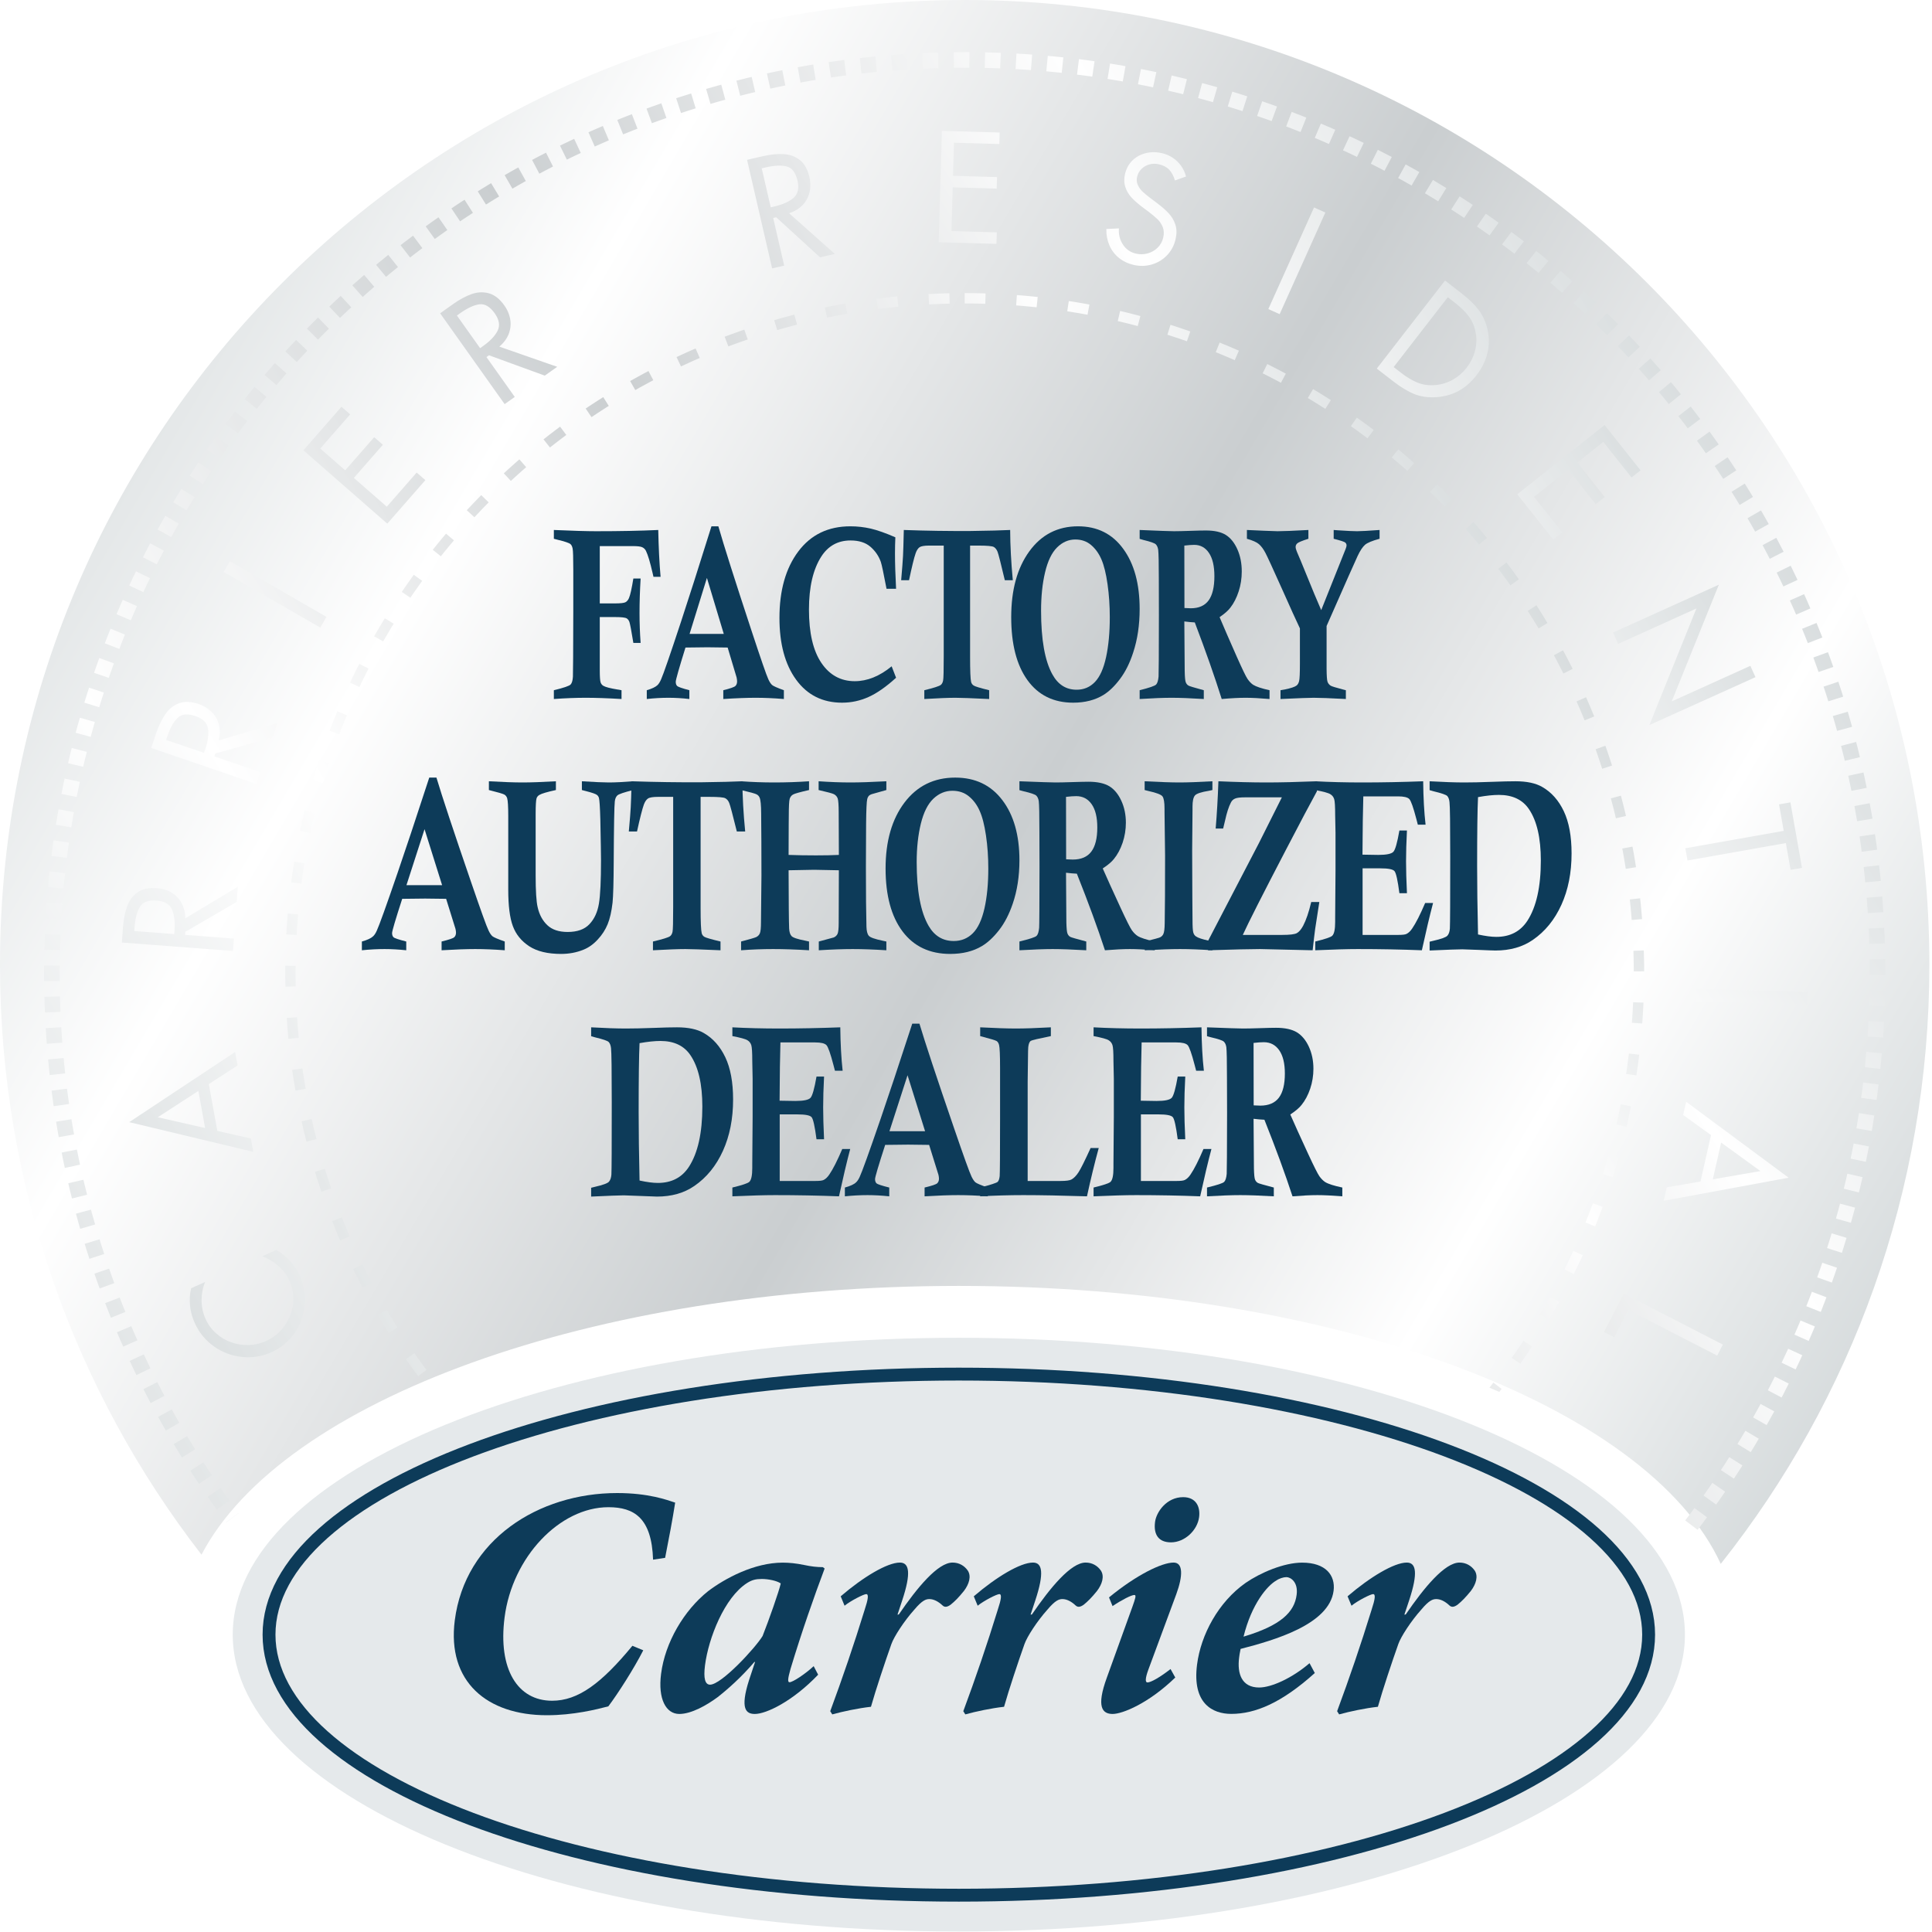 <svg width="120" height="120" viewBox="0 0 120 120" fill="none" xmlns="http://www.w3.org/2000/svg">
<path d="M59.555 119.97C84.462 119.97 104.654 111.715 104.654 101.531C104.654 91.347 84.462 83.092 59.555 83.092C34.648 83.092 14.456 91.347 14.456 101.531C14.456 111.715 34.648 119.97 59.555 119.97Z" fill="#E5E9EB"/>
<path fill-rule="evenodd" clip-rule="evenodd" d="M59.92 0C93.011 0 119.837 26.826 119.837 59.92C119.837 73.983 114.99 86.913 106.879 97.135C102.347 87.28 82.882 79.87 59.555 79.87C36.681 79.87 17.522 86.996 12.515 96.564C4.671 86.433 0 73.722 0 59.92C0 26.826 26.826 0 59.92 0Z" fill="url(#paint0_linear_1508_2452)"/>
<g filter="url(#filter0_d_1508_2452)">
<path fill-rule="evenodd" clip-rule="evenodd" d="M61.216 17.725L61.008 17.718L60.736 17.714L60.465 17.709L60.192 17.707L59.919 17.705V18.349H60.188L60.456 18.352L60.724 18.356L60.99 18.363L61.198 18.37L61.216 17.725ZM93.124 85.953C92.921 85.865 92.718 85.777 92.51 85.691L92.612 85.562L92.758 85.375L93.268 85.77L93.124 85.953ZM58.968 17.716L58.831 17.718L58.558 17.727L58.287 17.736L58.017 17.747L57.748 17.761L57.67 17.763L57.706 18.408L57.78 18.404L58.046 18.39L58.312 18.379L58.578 18.37L58.846 18.363L58.984 18.361L58.968 17.716ZM55.728 17.91L55.605 17.923L55.338 17.95L55.072 17.98L54.809 18.011L54.545 18.045L54.439 18.058L54.522 18.697L54.626 18.683L54.885 18.651L55.147 18.62L55.408 18.591L55.67 18.564L55.794 18.552L55.728 17.91ZM52.514 18.354L52.448 18.365L52.189 18.41L51.93 18.46L51.673 18.509L51.413 18.561L51.237 18.6L51.37 19.229L51.544 19.193L51.797 19.143L52.051 19.093L52.306 19.044L52.563 18.999L52.626 18.987L52.514 18.354ZM49.342 19.041L49.12 19.1L48.868 19.168L48.615 19.235L48.365 19.305L48.115 19.377L48.088 19.386L48.273 20.004L48.541 19.925L48.789 19.855L49.037 19.788L49.285 19.722L49.506 19.664L49.342 19.041ZM46.233 19.975L46.138 20.006L45.894 20.092L45.651 20.178L45.41 20.266L45.166 20.356L45.011 20.415L45.241 21.016L45.392 20.96L45.631 20.87L45.87 20.784L46.108 20.699L46.35 20.615L46.442 20.584L46.233 19.975ZM43.205 21.145L43.02 21.224L42.785 21.328L42.551 21.433L42.319 21.54L42.087 21.648L42.021 21.677L42.296 22.259L42.357 22.232L42.587 22.126L42.817 22.02L43.047 21.916L43.279 21.814L43.464 21.736L43.205 21.145ZM40.278 22.545L40.028 22.678L39.803 22.8L39.58 22.922L39.356 23.046L39.14 23.167L39.458 23.729L39.67 23.607L39.891 23.485L40.112 23.366L40.333 23.246L40.578 23.115L40.278 22.545ZM37.467 24.166L37.388 24.218L37.172 24.353L36.96 24.491L36.746 24.63L36.534 24.77L36.378 24.876L36.739 25.408L36.892 25.307L37.1 25.169L37.309 25.032L37.521 24.896L37.731 24.761L37.812 24.712L37.467 24.166ZM34.789 26.001L34.669 26.089L34.466 26.242L34.266 26.396L34.065 26.549L33.864 26.707L33.758 26.79L34.16 27.295L34.264 27.212L34.46 27.058L34.656 26.907L34.856 26.754L35.055 26.605L35.174 26.515L34.789 26.001ZM32.259 28.032L32.11 28.163L31.921 28.33L31.732 28.499L31.545 28.668L31.357 28.84L31.292 28.9L31.732 29.372L31.793 29.313L31.977 29.144L32.162 28.977L32.347 28.812L32.534 28.646L32.683 28.517L32.259 28.032ZM29.892 30.253L29.723 30.424L29.547 30.607L29.371 30.79L29.198 30.974L29.024 31.157L28.992 31.191L29.468 31.628L29.495 31.597L29.667 31.416L29.838 31.234L30.009 31.053L30.183 30.875L30.352 30.704L29.892 30.253ZM27.703 32.647L27.68 32.674L27.516 32.868L27.356 33.062L27.193 33.258L27.036 33.454L26.878 33.651L27.383 34.052L27.536 33.858L27.694 33.664L27.852 33.472L28.012 33.281L28.172 33.089L28.194 33.062L27.703 32.647ZM25.701 35.202L25.651 35.269L25.505 35.477L25.358 35.684L25.212 35.892L25.067 36.101L24.957 36.266L25.489 36.627L25.599 36.464L25.741 36.259L25.886 36.054L26.03 35.849L26.174 35.646L26.224 35.578L25.701 35.202ZM23.902 37.903L23.827 38.022L23.697 38.241L23.566 38.459L23.437 38.68L23.309 38.899L23.239 39.021L23.8 39.339L23.868 39.221L23.994 39.005L24.12 38.789L24.249 38.572L24.378 38.358L24.452 38.239L23.902 37.903ZM22.315 40.734L22.22 40.921L22.105 41.151L21.992 41.379L21.88 41.609L21.769 41.841L21.742 41.9L22.326 42.173L22.351 42.116L22.459 41.889L22.569 41.663L22.682 41.438L22.795 41.212L22.89 41.025L22.315 40.734ZM20.951 43.679L20.935 43.717L20.838 43.954L20.741 44.193L20.646 44.431L20.552 44.673L20.471 44.885L21.073 45.115L21.151 44.905L21.244 44.668L21.338 44.431L21.433 44.197L21.53 43.963L21.546 43.926L20.951 43.679ZM19.819 46.722L19.772 46.862L19.693 47.11L19.616 47.356L19.539 47.606L19.465 47.854L19.433 47.962L20.051 48.14L20.083 48.036L20.155 47.793L20.232 47.547L20.308 47.304L20.385 47.06L20.432 46.92L19.819 46.722ZM18.926 49.84L18.858 50.12L18.798 50.377L18.741 50.631L18.685 50.886L18.638 51.107L19.267 51.24L19.314 51.024L19.368 50.771L19.427 50.521L19.485 50.268L19.551 49.993L18.926 49.84ZM18.277 53.021L18.245 53.217L18.205 53.479L18.164 53.743L18.128 54.004L18.092 54.268L18.085 54.306L18.726 54.387L18.73 54.354L18.766 54.094L18.802 53.835L18.84 53.576L18.881 53.319L18.913 53.123L18.277 53.021ZM17.876 56.243L17.862 56.392L17.842 56.66L17.822 56.928L17.803 57.197L17.788 57.465L17.783 57.537L18.428 57.571L18.43 57.501L18.446 57.237L18.464 56.973L18.484 56.707L18.505 56.444L18.518 56.295L17.876 56.243ZM17.72 59.485L17.718 59.634V59.906V60.179L17.722 60.452L17.727 60.722V60.783L18.372 60.765L18.369 60.711L18.365 60.443L18.363 60.175V59.906V59.638L18.365 59.487L17.72 59.485ZM17.81 62.727L17.822 62.885L17.842 63.153L17.862 63.421L17.885 63.687L17.909 63.953L17.916 64.023L18.556 63.958L18.552 63.892L18.527 63.631L18.505 63.367L18.484 63.103L18.464 62.839L18.453 62.682L17.81 62.727ZM18.148 65.955L18.164 66.07L18.205 66.332L18.245 66.593L18.288 66.855L18.331 67.116L18.354 67.238L18.987 67.125L18.967 67.006L18.924 66.749L18.881 66.492L18.84 66.235L18.802 65.978L18.786 65.863L18.148 65.955ZM18.732 69.147L18.741 69.181L18.798 69.436L18.858 69.691L18.919 69.946L18.983 70.198L19.037 70.41L19.659 70.25L19.607 70.043L19.546 69.792L19.485 69.542L19.427 69.292L19.368 69.039L19.361 69.005L18.732 69.147ZM19.564 72.286L19.616 72.455L19.693 72.703L19.772 72.949L19.853 73.194L19.936 73.44L19.963 73.521L20.572 73.311L20.545 73.235L20.464 72.994L20.385 72.75L20.308 72.507L20.232 72.263L20.177 72.094L19.564 72.286ZM20.633 75.35L20.646 75.379L20.741 75.62L20.838 75.857L20.935 76.096L21.034 76.333L21.127 76.549L21.72 76.294L21.627 76.082L21.53 75.848L21.433 75.613L21.338 75.379L21.244 75.144L21.233 75.113L20.633 75.35ZM21.938 78.321L21.992 78.431L22.105 78.661L22.22 78.889L22.335 79.117L22.452 79.345L22.522 79.48L23.093 79.18L23.023 79.047L22.908 78.824L22.795 78.601L22.682 78.375L22.569 78.15L22.515 78.037L21.938 78.321ZM23.467 81.184L23.566 81.351L23.697 81.57L23.827 81.788L23.96 82.005L24.093 82.221L24.141 82.293L24.684 81.951L24.641 81.881L24.508 81.669L24.378 81.455L24.249 81.241L24.12 81.024L24.021 80.855L23.467 81.184ZM25.212 83.919L25.358 84.129L25.505 84.336L25.651 84.541L25.8 84.746L25.951 84.951L25.969 84.976L26.485 84.591L26.321 84.368L26.174 84.165L26.03 83.962L25.886 83.759L25.741 83.551L25.212 83.919ZM94.427 84.203L94.481 84.129L94.625 83.919L94.769 83.712L94.912 83.502L95.053 83.29L95.159 83.132L94.621 82.778L94.517 82.931L94.379 83.141L94.237 83.346L94.095 83.554L93.953 83.759L93.899 83.833L94.427 84.203ZM96.194 81.482L96.271 81.351L96.402 81.132L96.528 80.911L96.654 80.691L96.78 80.467L96.841 80.357L96.278 80.046L96.217 80.154L96.095 80.373L95.969 80.591L95.845 80.808L95.716 81.024L95.64 81.153L96.194 81.482ZM97.748 78.632L97.847 78.431L97.957 78.201L98.068 77.972L98.178 77.739L98.284 77.507L98.307 77.46L97.721 77.194L97.7 77.237L97.594 77.467L97.486 77.694L97.378 77.922L97.267 78.15L97.168 78.348L97.748 78.632ZM99.076 75.672L99.098 75.62L99.193 75.379L99.285 75.14L99.378 74.899L99.47 74.657L99.542 74.459L98.938 74.238L98.866 74.432L98.776 74.671L98.686 74.908L98.593 75.144L98.498 75.379L98.478 75.431L99.076 75.672ZM100.171 72.615L100.223 72.455L100.3 72.207L100.374 71.959L100.446 71.709L100.518 71.458L100.543 71.37L99.923 71.199L99.898 71.282L99.829 71.528L99.756 71.774L99.682 72.02L99.608 72.263L99.556 72.423L100.171 72.615ZM101.028 69.486L101.039 69.436L101.098 69.181L101.154 68.924L101.208 68.667L101.262 68.41L101.301 68.216L100.669 68.09L100.631 68.282L100.579 68.534L100.525 68.787L100.469 69.039L100.41 69.292L100.399 69.341L101.028 69.486ZM101.639 66.296L101.673 66.07L101.711 65.806L101.747 65.545L101.781 65.281L101.815 65.01L101.174 64.936L101.141 65.2L101.107 65.459L101.073 65.718L101.035 65.978L101.001 66.203L101.639 66.296ZM102.002 63.072L102.015 62.885L102.033 62.616L102.049 62.346L102.065 62.077L102.078 61.807V61.775L101.436 61.751L101.434 61.78L101.42 62.044L101.407 62.31L101.391 62.576L101.373 62.839L101.359 63.027L102.002 63.072ZM102.119 59.83V59.634L102.117 59.361L102.112 59.088L102.106 58.817L102.097 58.531L101.454 58.556L101.461 58.833L101.468 59.102L101.472 59.367L101.474 59.638V59.834L102.119 59.83ZM101.991 56.586L101.975 56.392L101.952 56.123L101.927 55.857L101.903 55.591L101.873 55.325L101.871 55.294L101.231 55.366L101.233 55.395L101.26 55.657L101.287 55.918L101.31 56.182L101.332 56.444L101.348 56.64L101.991 56.586ZM101.616 53.364L101.592 53.217L101.551 52.956L101.506 52.697L101.461 52.435L101.413 52.176L101.395 52.083L100.762 52.205L100.78 52.293L100.827 52.55L100.87 52.805L100.915 53.062L100.956 53.319L100.978 53.465L101.616 53.364ZM100.992 50.178L100.978 50.12L100.917 49.867L100.854 49.612L100.791 49.36L100.726 49.107L100.676 48.92L100.054 49.087L100.101 49.272L100.167 49.52L100.23 49.77L100.293 50.018L100.352 50.268L100.365 50.327L100.992 50.178ZM100.126 47.049L100.065 46.862L99.984 46.616L99.903 46.37L99.82 46.127L99.734 45.881L99.711 45.82L99.105 46.037L99.125 46.095L99.209 46.337L99.292 46.578L99.373 46.819L99.452 47.06L99.513 47.25L100.126 47.049ZM99.019 44.001L99.001 43.954L98.902 43.717L98.803 43.48L98.701 43.243L98.6 43.007L98.512 42.806L97.921 43.068L98.009 43.266L98.111 43.498L98.21 43.73L98.307 43.963L98.404 44.197L98.422 44.244L99.019 44.001ZM97.68 41.043L97.619 40.921L97.502 40.694L97.385 40.466L97.267 40.24L97.148 40.015L97.08 39.891L96.514 40.2L96.58 40.319L96.697 40.54L96.814 40.764L96.929 40.987L97.044 41.212L97.105 41.334L97.68 41.043ZM96.115 38.198L96.009 38.022L95.876 37.806L95.743 37.589L95.608 37.375L95.471 37.161L95.43 37.095L94.889 37.447L94.93 37.508L95.062 37.718L95.195 37.932L95.329 38.144L95.459 38.358L95.565 38.534L96.115 38.198ZM94.339 35.483L94.186 35.269L94.037 35.064L93.888 34.859L93.735 34.656L93.57 34.437L93.058 34.827L93.221 35.042L93.369 35.242L93.516 35.443L93.662 35.646L93.814 35.858L94.339 35.483ZM92.359 32.913L92.321 32.868L92.159 32.674L91.994 32.48L91.83 32.289L91.663 32.097L91.514 31.928L91.031 32.356L91.178 32.523L91.343 32.711L91.505 32.9L91.665 33.089L91.827 33.281L91.866 33.326L92.359 32.913ZM90.188 30.501L90.116 30.424L89.938 30.244L89.76 30.066L89.58 29.888L89.399 29.71L89.269 29.584L88.822 30.048L88.948 30.17L89.126 30.346L89.305 30.521L89.48 30.697L89.654 30.875L89.726 30.95L90.188 30.501ZM87.839 28.26L87.726 28.163L87.537 27.996L87.343 27.832L87.151 27.667L86.958 27.503L86.852 27.417L86.444 27.913L86.545 27.999L86.734 28.159L86.926 28.321L87.115 28.483L87.303 28.646L87.413 28.745L87.839 28.26ZM85.325 26.206L85.168 26.089L84.965 25.938L84.76 25.787L84.554 25.638L84.349 25.492L84.277 25.442L83.907 25.967L83.975 26.017L84.178 26.161L84.381 26.308L84.581 26.456L84.782 26.605L84.94 26.723L85.325 26.206ZM82.663 24.351L82.451 24.218L82.234 24.082L82.018 23.947L81.802 23.814L81.558 23.668L81.231 24.222L81.468 24.364L81.68 24.495L81.894 24.628L82.106 24.761L82.318 24.896L82.663 24.351ZM79.865 22.707L79.809 22.678L79.583 22.558L79.358 22.439L79.13 22.322L78.902 22.207L78.713 22.11L78.427 22.687L78.614 22.782L78.837 22.894L79.06 23.012L79.283 23.127L79.507 23.246L79.561 23.275L79.865 22.707ZM76.95 21.282L76.817 21.224L76.582 21.122L76.346 21.021L76.109 20.922L75.87 20.825L75.753 20.777L75.514 21.375L75.627 21.42L75.861 21.517L76.093 21.614L76.328 21.713L76.56 21.814L76.691 21.873L76.95 21.282ZM73.931 20.088L73.699 20.006L73.453 19.923L73.207 19.84L72.962 19.758L72.7 19.675L72.509 20.291L72.763 20.372L73.005 20.453L73.248 20.532L73.489 20.615L73.722 20.696L73.931 20.088ZM70.831 19.129L70.719 19.1L70.466 19.035L70.211 18.969L69.959 18.906L69.704 18.845L69.571 18.814L69.427 19.443L69.555 19.472L69.805 19.533L70.056 19.594L70.304 19.657L70.554 19.722L70.667 19.752L70.831 19.129ZM67.666 18.415L67.389 18.365L67.129 18.318L66.868 18.275L66.606 18.232L66.385 18.198L66.288 18.834L66.505 18.868L66.762 18.911L67.019 18.954L67.276 18.999L67.549 19.048L67.666 18.415ZM64.453 17.946L64.232 17.923L63.966 17.896L63.7 17.871L63.432 17.849L63.159 17.829L63.114 18.471L63.38 18.491L63.644 18.514L63.906 18.539L64.167 18.564L64.388 18.586L64.453 17.946Z" fill="url(#paint1_linear_1508_2452)"/>
</g>
<g filter="url(#filter1_d_1508_2452)">
<path d="M105.246 93.167L105.174 93.266L105.007 93.491L104.924 93.602L104.841 93.712L104.671 93.936L105.442 94.519L105.526 94.407L105.612 94.294L105.697 94.181L105.783 94.069L105.866 93.954L105.95 93.841L106.024 93.739L105.246 93.167ZM14.821 93.482L14.819 93.478L14.041 94.053L14.046 94.06L14.821 93.482ZM14.251 92.705L14.095 92.486L13.937 92.26L13.858 92.15L13.78 92.037L13.698 91.922L12.902 92.47L12.986 92.59L13.067 92.705L13.146 92.817L13.308 93.045L13.466 93.266L14.251 92.705ZM13.159 91.129L13.085 91.018L13.008 90.903L12.934 90.788L12.783 90.558L12.634 90.328L11.82 90.851L11.897 90.969L11.974 91.086L12.125 91.32L12.28 91.553L12.355 91.665L13.159 91.129ZM12.12 89.519L12.048 89.4L11.904 89.165L11.832 89.048L11.762 88.931L11.622 88.701L10.792 89.194L10.934 89.431L11.007 89.551L11.079 89.67L11.153 89.79L11.225 89.907L11.3 90.028L12.12 89.519ZM11.137 87.873L11.065 87.745L10.997 87.625L10.93 87.506L10.862 87.386L10.794 87.267L10.727 87.145L10.668 87.039L9.823 87.506L9.881 87.614L9.951 87.736L10.087 87.981L10.226 88.225L10.301 88.353L11.137 87.873ZM10.213 86.196L10.139 86.054L10.073 85.932L10.01 85.81L9.884 85.565L9.771 85.344L8.91 85.781L9.025 86.007L9.088 86.133L9.153 86.257L9.219 86.381L9.282 86.505L9.358 86.647L10.213 86.196ZM9.345 84.487L9.268 84.329L9.207 84.205L9.149 84.081L9.09 83.955L9.029 83.831L8.932 83.621L8.055 84.029L8.157 84.241L8.215 84.37L8.276 84.496L8.337 84.622L8.398 84.751L8.475 84.909L9.345 84.487ZM8.536 82.751L8.457 82.571L8.4 82.444L8.346 82.318L8.29 82.19L8.236 82.063L8.155 81.872L7.264 82.248L7.347 82.444L7.404 82.573L7.458 82.704L7.514 82.832L7.573 82.961L7.652 83.141L8.536 82.751ZM7.787 80.986C7.742 80.875 7.697 80.763 7.652 80.652L7.602 80.524L7.55 80.393L7.501 80.264L7.435 80.095L6.531 80.44L6.599 80.614L6.651 80.745L6.703 80.878L6.755 81.008L6.806 81.139L6.89 81.347L7.787 80.986ZM7.099 79.198L7.059 79.09L7.012 78.959L6.964 78.828L6.919 78.698L6.872 78.567C6.84 78.477 6.809 78.386 6.777 78.296L5.864 78.61L5.914 78.752L5.961 78.887L6.008 79.02L6.056 79.153L6.103 79.288L6.15 79.421L6.191 79.527L7.099 79.198ZM6.473 77.388L6.425 77.241L6.383 77.108L6.34 76.975L6.297 76.842L6.256 76.709L6.182 76.475L5.26 76.756L5.334 76.998L5.375 77.133L5.42 77.268L5.463 77.403L5.506 77.539L5.553 77.688L6.473 77.388ZM5.909 75.555L5.855 75.365L5.817 75.23L5.778 75.095L5.74 74.96L5.702 74.824L5.65 74.633L4.716 74.885L4.771 75.079L4.809 75.217L4.847 75.354L4.886 75.492L4.924 75.629L4.98 75.823L5.909 75.555ZM5.409 73.706L5.348 73.46L5.314 73.325L5.28 73.188L5.246 73.05L5.215 72.912L5.181 72.775H5.183L4.241 72.994L4.275 73.136L4.306 73.275L4.34 73.413L4.374 73.553L4.41 73.692L4.444 73.832L4.471 73.941L5.409 73.706ZM4.971 71.839L4.935 71.67L4.906 71.531L4.877 71.393L4.847 71.253L4.82 71.113L4.777 70.901L3.83 71.089L3.873 71.305L3.9 71.447L3.93 71.589L3.959 71.729L3.99 71.871L4.027 72.042L4.971 71.839ZM4.599 69.961L4.556 69.716L4.532 69.576L4.507 69.436L4.484 69.294L4.459 69.154L4.437 69.017L3.483 69.17L3.506 69.312L3.531 69.454L3.555 69.598L3.58 69.74L3.605 69.885L3.63 70.027L3.648 70.13L4.599 69.961ZM4.293 68.07L4.266 67.883L4.245 67.741L4.225 67.599L4.207 67.457L4.187 67.315L4.162 67.121L3.204 67.24L3.228 67.439L3.249 67.585L3.267 67.729L3.287 67.874L3.307 68.018L3.334 68.207L4.293 68.07ZM4.049 66.169L4.033 66.027L4.018 65.885L4.004 65.741L3.988 65.597L3.975 65.455L3.952 65.216L2.99 65.304L3.012 65.547L3.028 65.694L3.041 65.84L3.057 65.987L3.073 66.131L3.089 66.273L4.049 66.169ZM3.871 64.26L3.851 64.012L3.842 63.867L3.833 63.721L3.821 63.577L3.812 63.432L3.806 63.304L2.841 63.36L2.847 63.491L2.859 63.638L2.868 63.786L2.877 63.933L2.888 64.082L2.906 64.332L3.871 64.26ZM3.756 62.348L3.747 62.12L3.743 61.974L3.736 61.829L3.731 61.683L3.727 61.536L3.724 61.39L2.757 61.412L2.762 61.563L2.766 61.712L2.771 61.861L2.775 62.01L2.782 62.159L2.791 62.386L3.756 62.348ZM3.706 60.432V60.213L3.704 60.066V59.92L3.706 59.555V59.476L2.742 59.462L2.739 59.55V59.92V60.069V60.22L2.742 60.438L3.706 60.432ZM3.722 58.515L3.724 58.468L3.733 58.107L3.747 57.746L3.754 57.557L2.789 57.514L2.78 57.708L2.769 58.076L2.757 58.443V58.49L3.722 58.515ZM3.801 56.601L3.819 56.308L3.844 55.95L3.864 55.643L2.902 55.571L2.879 55.884L2.854 56.247L2.836 56.54L3.801 56.601ZM3.945 54.689L3.961 54.525L3.995 54.171L4.033 53.817L4.042 53.738L3.082 53.628L3.071 53.713L3.035 54.074L2.999 54.435L2.983 54.597L3.945 54.689ZM4.153 52.784L4.202 52.408L4.25 52.056L4.281 51.835L3.325 51.696L3.294 51.923L3.244 52.279L3.195 52.663L4.153 52.784ZM4.428 50.888L4.464 50.661L4.523 50.313L4.588 49.944L3.637 49.768L3.632 49.797L3.569 50.151L3.51 50.503L3.474 50.731L4.428 50.888ZM4.764 49.001L4.777 48.934L4.847 48.589L4.919 48.246L4.958 48.063L4.013 47.858L3.972 48.048L3.9 48.395L3.83 48.744L3.817 48.814L4.764 49.001ZM5.167 47.128L5.224 46.884L5.305 46.544L5.391 46.199L4.455 45.958L4.367 46.316L4.284 46.661L4.227 46.905L5.167 47.128ZM5.634 45.268L5.652 45.198L5.744 44.864L5.837 44.529L5.891 44.346L4.962 44.078L4.908 44.265L4.813 44.605L4.719 44.946L4.701 45.015L5.634 45.268ZM6.162 43.428L6.231 43.203L6.335 42.874L6.441 42.544L6.45 42.515L5.533 42.211L5.521 42.247L5.415 42.581L5.309 42.916L5.239 43.142L6.162 43.428ZM6.757 41.604L6.77 41.564L6.883 41.239L6.998 40.914L7.075 40.703L6.168 40.371L6.089 40.588L5.972 40.917L5.857 41.248L5.841 41.289L6.757 41.604ZM7.411 39.805L7.478 39.627L7.604 39.307L7.731 38.989L7.76 38.915L6.867 38.55L6.833 38.629L6.705 38.953L6.579 39.278L6.509 39.456L7.411 39.805ZM8.125 38.029L8.256 37.724L8.394 37.409L8.508 37.147L7.625 36.755L7.508 37.023L7.37 37.341L7.239 37.648L8.125 38.029ZM8.903 36.277L8.955 36.164L9.101 35.855L9.248 35.549L9.316 35.411L8.448 34.985L8.378 35.13L8.229 35.441L8.08 35.756L8.028 35.867L8.903 36.277ZM9.739 34.552L9.854 34.327L10.01 34.025L10.179 33.702L9.327 33.247L9.313 33.274L9.153 33.581L8.995 33.887L8.88 34.113L9.739 34.552ZM10.637 32.857L10.652 32.825L10.817 32.53L10.984 32.233L11.106 32.023L10.267 31.54L10.143 31.757L9.974 32.057L9.807 32.361L9.789 32.39L10.637 32.857ZM11.588 31.195L11.667 31.06L11.843 30.769L12.021 30.481L12.084 30.377L11.266 29.865L11.198 29.974L11.018 30.269L10.84 30.564L10.758 30.697L11.588 31.195ZM12.596 29.565L12.745 29.335L12.93 29.054L13.121 28.765L12.319 28.224L12.122 28.522L11.933 28.81L11.784 29.04L12.596 29.565ZM13.66 27.971L13.687 27.931L13.881 27.654L14.077 27.379L14.212 27.187L13.428 26.623L13.288 26.817L13.09 27.099L12.893 27.381L12.866 27.419L13.66 27.971ZM14.776 26.414L14.873 26.285L15.076 26.015L15.281 25.746L15.355 25.652L14.591 25.059L14.514 25.158L14.305 25.433L14.1 25.706L14.003 25.837L14.776 26.414ZM15.946 24.896L16.115 24.684L16.327 24.423L16.548 24.152L15.806 23.532L15.579 23.812L15.362 24.078L15.193 24.29L15.946 24.896ZM17.166 23.417L17.193 23.386L17.414 23.131L17.635 22.876L17.795 22.694L17.073 22.053L16.909 22.241L16.683 22.498L16.458 22.759L16.433 22.788L17.166 23.417ZM18.435 21.984L18.537 21.873L18.764 21.625L18.996 21.379L19.089 21.282L18.39 20.615L18.293 20.716L18.058 20.967L17.824 21.219L17.725 21.328L18.435 21.984ZM19.752 20.593L19.932 20.41L20.169 20.169L20.428 19.914L19.754 19.222L19.729 19.244L19.486 19.486L19.244 19.729L19.064 19.912L19.752 20.593ZM21.118 19.244L21.379 18.996L21.625 18.764L21.817 18.588L21.163 17.878L20.967 18.058L20.716 18.293L20.451 18.546L21.118 19.244ZM22.527 17.946L22.624 17.858L22.876 17.635L23.131 17.414L23.246 17.314L22.617 16.58L22.498 16.683L22.241 16.909L21.984 17.134L21.884 17.222L22.527 17.946ZM23.977 16.695L24.161 16.541L24.423 16.327L24.684 16.115L24.718 16.088L24.116 15.333L24.078 15.362L23.812 15.579L23.546 15.795L23.361 15.951L23.977 16.695ZM25.471 15.493L25.746 15.281L26.015 15.076L26.233 14.911L25.654 14.138L25.433 14.305L25.158 14.514L24.878 14.729L25.471 15.493ZM27.004 14.343L27.104 14.273L27.379 14.077L27.654 13.881L27.784 13.789L27.234 12.995L27.099 13.09L26.817 13.288L26.538 13.489L26.441 13.561L27.004 14.343ZM28.576 13.247L28.77 13.117L29.054 12.93L29.335 12.745L29.374 12.72L28.853 11.906L28.81 11.933L28.522 12.122L28.235 12.312L28.039 12.445L28.576 13.247ZM30.185 12.204L30.481 12.021L30.769 11.843L31.002 11.703L30.503 10.876L30.269 11.018L29.974 11.198L29.674 11.385L30.185 12.204ZM31.827 11.218L31.939 11.153L32.233 10.984L32.53 10.817L32.659 10.745L32.192 9.9L32.057 9.974L31.757 10.143L31.457 10.314L31.344 10.38L31.827 11.218ZM33.499 10.287L33.725 10.168L34.025 10.01L34.349 9.843L33.914 8.982L33.581 9.153L33.274 9.313L33.049 9.433L33.499 10.287ZM35.208 9.413L35.242 9.397L35.549 9.248L35.855 9.101L36.072 9L35.662 8.123L35.441 8.229L35.13 8.378L34.816 8.529L34.782 8.545L35.208 9.413ZM36.942 8.601L37.098 8.531L37.409 8.394L37.724 8.256L37.819 8.215L37.443 7.325L37.341 7.37L37.023 7.508L36.703 7.647L36.55 7.717L36.942 8.601ZM38.703 7.846L38.989 7.731L39.307 7.604L39.596 7.492L39.246 6.59L38.953 6.705L38.629 6.833L38.342 6.951L38.703 7.846ZM40.491 7.154L40.59 7.115L40.914 6.998L41.239 6.883L41.392 6.829L41.077 5.916L40.917 5.972L40.588 6.089L40.258 6.209L40.157 6.245L40.491 7.154ZM42.299 6.522L42.544 6.441L42.874 6.335L43.21 6.229L42.928 5.305L42.581 5.415L42.247 5.521L41.999 5.602L42.299 6.522ZM44.129 5.952L44.197 5.934L44.529 5.837L44.864 5.744L45.051 5.693L44.799 4.759L44.605 4.813L44.265 4.908L43.926 5.005L43.859 5.025L44.129 5.952ZM45.976 5.447L46.208 5.388L46.544 5.305L46.907 5.219L46.688 4.277L46.661 4.284L46.316 4.367L45.971 4.453L45.741 4.511L45.976 5.447ZM47.843 5.005L47.906 4.991L48.246 4.919L48.589 4.847L48.778 4.809L48.591 3.862L48.395 3.9L48.048 3.972L47.698 4.047L47.637 4.06L47.843 5.005ZM49.718 4.629L49.968 4.583L50.313 4.523L50.663 4.464L50.51 3.508L50.151 3.569L49.797 3.632L49.549 3.677L49.718 4.629ZM51.612 4.315L51.707 4.302L52.056 4.25L52.408 4.202L52.559 4.182L52.437 3.224L52.279 3.244L51.923 3.294L51.567 3.343L51.472 3.359L51.612 4.315ZM53.51 4.067L53.817 4.033L54.171 3.995L54.464 3.966L54.374 3.005L54.074 3.035L53.713 3.071L53.407 3.107L53.51 4.067ZM55.418 3.882L55.593 3.869L55.95 3.844L56.308 3.819L56.373 3.815L56.317 2.85L56.247 2.854L55.884 2.879L55.519 2.906L55.346 2.92L55.418 3.882ZM57.332 3.763L57.386 3.761L57.746 3.747L58.107 3.733L58.288 3.729L58.265 2.762L58.076 2.769L57.708 2.78L57.343 2.796L57.289 2.798L57.332 3.763ZM59.246 3.709L59.555 3.706L59.92 3.704L60.206 3.706L60.213 2.739H59.92H59.55L59.239 2.744L59.246 3.709ZM61.162 3.718L61.37 3.724L61.733 3.733L62.093 3.747H62.12L62.163 2.782L62.129 2.78L61.762 2.769L61.394 2.757L61.187 2.753L61.162 3.718ZM63.078 3.792L63.171 3.797L63.529 3.819L63.888 3.844L64.034 3.853L64.109 2.89L63.955 2.879L63.59 2.854L63.227 2.832L63.135 2.827L63.078 3.792ZM64.988 3.93L65.313 3.961L65.666 3.995L65.944 4.024L66.047 3.064L65.766 3.035L65.405 2.999L65.08 2.969L64.988 3.93ZM66.895 4.135L67.08 4.157L67.43 4.202L67.781 4.25L67.844 4.259L67.984 3.303L67.914 3.294L67.558 3.244L67.202 3.197L67.017 3.174L66.895 4.135ZM68.793 4.401L68.83 4.408L69.177 4.464L69.524 4.523L69.738 4.561L69.907 3.609L69.689 3.569L69.335 3.51L68.981 3.452L68.947 3.447L68.793 4.401ZM70.68 4.734L70.906 4.777L71.249 4.847L71.618 4.924L71.823 3.979L71.792 3.972L71.442 3.9L71.093 3.83L70.868 3.785L70.68 4.734ZM72.556 5.131L72.615 5.145L72.955 5.224L73.293 5.305L73.487 5.354L73.722 4.417L73.521 4.367L73.178 4.284L72.831 4.202L72.773 4.189L72.556 5.131ZM74.414 5.591L74.639 5.652L74.975 5.744L75.309 5.837L75.338 5.846L75.607 4.917L75.573 4.908L75.232 4.813L74.892 4.719L74.666 4.658L74.414 5.591ZM76.258 6.116L76.305 6.13L76.635 6.231L76.966 6.335L77.173 6.403L77.471 5.483L77.257 5.415L76.923 5.309L76.587 5.206L76.54 5.192L76.258 6.116ZM78.082 6.705L78.274 6.77L78.6 6.883L78.923 6.998L78.984 7.021L79.317 6.114L79.25 6.089L78.921 5.972L78.589 5.857L78.398 5.79L78.082 6.705ZM79.886 7.354L80.213 7.478L80.53 7.604L80.778 7.701L81.137 6.804L80.887 6.705L80.56 6.579L80.228 6.45L79.886 7.354ZM81.664 8.064L81.8 8.123L82.115 8.256L82.429 8.394L82.544 8.443L82.936 7.559L82.816 7.508L82.496 7.37L82.176 7.232L82.041 7.176L81.664 8.064ZM83.416 8.838L83.673 8.955L83.982 9.101L84.284 9.246L84.706 8.375L84.397 8.229L84.084 8.08L83.824 7.961L83.416 8.838ZM85.145 9.67L85.206 9.701L85.51 9.854L85.813 10.01L85.995 10.107L86.446 9.252L86.259 9.153L85.95 8.995L85.641 8.838L85.58 8.806L85.145 9.67ZM86.841 10.558L87.012 10.652L87.31 10.817L87.605 10.984L87.677 11.024L88.157 10.188L88.081 10.143L87.781 9.974L87.479 9.807L87.307 9.712L86.841 10.558ZM88.504 11.505L88.777 11.667L89.068 11.843L89.327 12.003L89.835 11.18L89.569 11.018L89.273 10.84L89.003 10.677L88.504 11.505ZM90.139 12.51L90.218 12.56L90.502 12.745L90.786 12.93L90.942 13.033L91.478 12.228L91.316 12.122L91.029 11.933L90.739 11.748L90.66 11.696L90.139 12.51ZM91.735 13.57L91.906 13.687L92.184 13.881L92.461 14.077L92.52 14.118L93.083 13.335L93.02 13.288L92.738 13.09L92.457 12.893L92.285 12.774L91.735 13.57ZM93.295 14.681L93.552 14.873L93.823 15.076L94.062 15.258L94.65 14.492L94.407 14.305L94.132 14.1L93.875 13.908L93.295 14.681ZM94.817 15.847L94.889 15.903L95.153 16.115L95.415 16.327L95.563 16.449L96.179 15.703L96.025 15.579L95.76 15.362L95.491 15.148L95.419 15.092L94.817 15.847ZM96.298 17.062L96.452 17.193L96.706 17.414L96.961 17.635L97.022 17.689L97.665 16.965L97.599 16.909L97.34 16.683L97.081 16.458L96.927 16.329L96.298 17.062ZM97.737 18.327L97.964 18.537L98.212 18.764L98.442 18.981L99.105 18.277L98.871 18.058L98.618 17.824L98.39 17.617L97.737 18.327ZM99.134 19.643L99.189 19.695L99.43 19.932L99.669 20.169L99.813 20.315L100.501 19.637L100.352 19.486L100.108 19.244L99.865 19.003L99.808 18.951L99.134 19.643ZM100.483 21.003L100.611 21.136L100.843 21.379L101.073 21.625L101.141 21.7L101.851 21.043L101.781 20.967L101.547 20.716L101.31 20.469L101.181 20.335L100.483 21.003ZM101.786 22.405L101.98 22.624L102.203 22.876L102.421 23.127L103.152 22.493L102.931 22.241L102.703 21.984L102.509 21.765L101.786 22.405ZM103.041 23.855L103.082 23.902L103.296 24.161L103.51 24.423L103.65 24.596L104.403 23.99L104.259 23.812L104.042 23.546L103.824 23.282L103.783 23.237L103.041 23.855ZM104.248 25.345L104.351 25.48L104.559 25.746L104.762 26.015L104.829 26.105L105.603 25.525L105.533 25.433L105.325 25.158L105.116 24.887L105.01 24.752L104.248 25.345ZM105.4 26.874L105.566 27.104L105.763 27.379L105.956 27.654L106.752 27.104L106.549 26.817L106.349 26.538L106.184 26.31L105.4 26.874ZM106.502 28.445L106.534 28.49L106.721 28.77L106.908 29.054L107.032 29.243L107.844 28.715L107.715 28.522L107.526 28.235L107.334 27.949L107.302 27.904L106.502 28.445ZM107.548 30.048L107.641 30.192L107.819 30.481L107.995 30.769L108.051 30.864L108.881 30.366L108.822 30.269L108.642 29.974L108.459 29.68L108.369 29.536L107.548 30.048ZM108.54 31.687L108.687 31.939L108.854 32.233L109.016 32.521L109.859 32.05L109.694 31.757L109.523 31.457L109.379 31.204L108.54 31.687ZM109.476 33.362L109.51 33.423L109.67 33.725L109.827 34.025L109.922 34.21L110.783 33.768L110.684 33.581L110.524 33.274L110.362 32.967L110.328 32.904L109.476 33.362ZM110.353 35.064L110.441 35.242L110.589 35.549L110.736 35.855L110.77 35.925L111.647 35.517L111.611 35.441L111.46 35.13L111.309 34.816L111.221 34.638L110.353 35.064ZM111.171 36.796L111.306 37.098L111.446 37.409L111.559 37.675L112.447 37.291L112.33 37.023L112.19 36.703L112.055 36.403L111.171 36.796ZM111.931 38.556L111.978 38.671L112.107 38.989L112.233 39.307L112.287 39.445L113.189 39.095L113.133 38.953L113.004 38.629L112.873 38.306L112.826 38.191L111.931 38.556ZM112.63 40.34L112.722 40.59L112.839 40.914L112.954 41.239L113.87 40.923L113.748 40.588L113.631 40.258L113.536 40.008L112.63 40.34ZM113.266 42.148L113.288 42.215L113.396 42.544L113.502 42.874L113.561 43.059L114.483 42.772L114.424 42.581L114.316 42.247L114.206 41.913L114.183 41.843L113.266 42.148ZM113.84 43.976L113.906 44.197L114.001 44.529L114.095 44.864L114.104 44.896L115.035 44.643L115.026 44.605L114.929 44.265L114.832 43.926L114.767 43.706L113.84 43.976ZM114.352 45.825L114.363 45.87L114.449 46.208L114.533 46.544L114.582 46.754L115.522 46.53L115.47 46.316L115.387 45.971L115.299 45.629L115.288 45.584L114.352 45.825ZM114.799 47.685L114.846 47.906L114.92 48.246L114.99 48.589L114.997 48.623L115.946 48.433L115.937 48.395L115.865 48.048L115.791 47.698L115.743 47.48L114.799 47.685ZM115.182 49.565L115.193 49.621L115.254 49.968L115.315 50.313L115.349 50.507L116.302 50.349L116.269 50.151L116.205 49.797L116.142 49.446L116.131 49.389L115.182 49.565ZM115.5 51.452L115.538 51.707L115.588 52.056L115.635 52.403L116.593 52.275L116.546 51.923L116.494 51.567L116.456 51.312L115.5 51.452ZM115.755 53.352L115.766 53.463L115.806 53.817L115.842 54.171L115.856 54.304L116.819 54.214L116.805 54.074L116.767 53.713L116.726 53.355L116.713 53.244L115.755 53.352ZM115.942 55.258L115.969 55.593L115.996 55.95L116.014 56.216L116.976 56.155L116.958 55.884L116.934 55.519L116.907 55.185L115.942 55.258ZM116.068 57.172L116.077 57.386L116.093 57.746L116.104 58.127L117.071 58.103V58.076L117.058 57.708L117.042 57.343L117.033 57.129L116.068 57.172ZM116.126 59.088L116.129 59.192L116.131 59.555L116.133 59.92V60.046L117.1 60.051V59.92L117.098 59.55L117.096 59.18L117.094 59.077L116.126 59.088ZM116.122 61.004L116.12 61.115L116.117 61.264L116.113 61.412L116.108 61.561L116.104 61.71L116.097 61.962L117.062 61.998L117.067 61.892L117.071 61.742L117.076 61.59L117.08 61.437L117.082 61.286L117.087 61.135L117.089 61.025L116.122 61.004ZM116.054 62.921L116.048 63.045L116.039 63.193L116.03 63.34L116.021 63.489L116.012 63.635L115.996 63.877L116.961 63.944L116.976 63.698L116.985 63.547L116.994 63.398L117.003 63.248L117.013 63.099L117.019 62.972L116.054 62.921ZM115.921 64.832L115.91 64.959L115.897 65.105L115.883 65.249L115.869 65.396L115.856 65.543L115.831 65.786L116.792 65.888L116.816 65.637L116.832 65.491L116.846 65.342L116.859 65.193L116.873 65.044L116.884 64.918L115.921 64.832ZM115.723 66.737L115.709 66.852L115.691 66.997L115.673 67.141L115.655 67.287L115.635 67.432L115.615 67.576L115.601 67.689L116.557 67.822L116.573 67.707L116.593 67.56L116.613 67.412L116.632 67.265L116.65 67.118L116.668 66.97L116.683 66.857L115.723 66.737ZM115.461 68.636L115.423 68.87L115.401 69.014L115.378 69.156L115.353 69.301L115.328 69.443L115.306 69.583L116.257 69.747L116.282 69.605L116.307 69.461L116.332 69.314L116.354 69.17L116.379 69.023L116.415 68.787L115.461 68.636ZM115.135 70.525L115.094 70.723L115.067 70.865L115.04 71.007L115.011 71.15L114.981 71.289L114.945 71.463L115.892 71.663L115.928 71.485L115.957 71.341L115.987 71.197L116.016 71.052L116.043 70.908L116.084 70.708L115.135 70.525ZM114.742 72.401L114.706 72.556L114.675 72.696L114.641 72.836L114.609 72.976L114.575 73.115L114.521 73.332L115.459 73.564L115.513 73.341L115.549 73.199L115.581 73.057L115.615 72.915L115.649 72.773L115.685 72.615L114.742 72.401ZM114.287 74.261L114.221 74.504L114.185 74.642L114.147 74.779L114.109 74.917L114.07 75.054L114.034 75.187L114.963 75.449L115.002 75.314L115.04 75.174L115.078 75.034L115.116 74.894L115.155 74.752L115.193 74.612L115.22 74.509L114.287 74.261ZM113.766 76.105L113.712 76.287L113.669 76.423L113.629 76.558L113.586 76.695L113.543 76.831L113.482 77.02L114.404 77.316L114.465 77.122L114.508 76.984L114.551 76.844L114.593 76.707L114.636 76.567L114.693 76.384L113.766 76.105ZM113.184 77.931L113.144 78.046L113.099 78.179L113.054 78.314L113.006 78.447L112.959 78.582L112.912 78.716L112.869 78.837L113.78 79.162L113.822 79.038L113.87 78.903L113.919 78.767L113.967 78.63L114.012 78.495L114.059 78.357L114.1 78.242L113.184 77.931ZM112.54 79.734L112.472 79.91L112.422 80.043L112.371 80.174L112.319 80.307L112.269 80.438L112.192 80.63L113.092 80.986L113.169 80.792L113.22 80.657L113.272 80.524L113.324 80.391L113.376 80.255L113.444 80.077L112.54 79.734ZM111.832 81.516L111.791 81.615L111.737 81.746L111.681 81.876L111.627 82.005L111.57 82.133L111.514 82.264L111.455 82.397L112.341 82.787L112.402 82.647L112.458 82.517L112.515 82.386L112.571 82.253L112.628 82.122L112.724 81.89L111.832 81.516ZM111.065 83.272L110.998 83.421L110.939 83.547L110.878 83.675L110.819 83.802L110.759 83.928L110.659 84.14L111.53 84.559L111.633 84.343L111.694 84.214L111.755 84.084L111.816 83.955L111.875 83.824L111.942 83.675L111.065 83.272ZM110.238 85.001C110.186 85.107 110.132 85.211 110.08 85.314L110.017 85.441L109.951 85.565L109.888 85.689L109.803 85.853L110.659 86.302L110.747 86.133L110.813 86.007L110.876 85.88L110.941 85.752L111.007 85.626L111.101 85.434L110.238 85.001ZM109.352 86.701L109.298 86.802L109.23 86.926L109.162 87.048L109.095 87.17L109.025 87.292L108.957 87.416L108.887 87.537L109.728 88.015L109.8 87.889L109.87 87.765L109.938 87.639L110.008 87.515L110.075 87.391L110.145 87.267L110.202 87.163L109.352 86.701ZM108.409 88.369L108.328 88.504L108.258 88.624L108.114 88.865L108.042 88.985L107.916 89.19L108.741 89.695L108.869 89.485L108.941 89.364L109.016 89.242L109.088 89.12L109.16 88.996L109.241 88.859L108.409 88.369ZM107.408 90.004L107.305 90.168L107.154 90.403L107.003 90.637L106.89 90.809L107.695 91.341L107.81 91.165L107.889 91.048L107.965 90.928L108.042 90.809L108.119 90.689L108.225 90.522L107.408 90.004ZM106.356 91.604L106.225 91.794L106.146 91.909L106.065 92.024L105.986 92.136L105.907 92.251L105.808 92.389L106.595 92.95C106.655 92.865 106.716 92.777 106.777 92.691L106.858 92.576L106.939 92.459L107.021 92.342L107.151 92.15L106.356 91.604Z" fill="url(#paint2_linear_1508_2452)"/>
</g>
<g filter="url(#filter2_d_1508_2452)">
<path d="M11.87 79.516L12.74 79.126C12.591 79.493 12.519 79.879 12.521 80.28C12.524 80.681 12.607 81.065 12.77 81.425C12.925 81.772 13.142 82.068 13.419 82.314C13.694 82.559 14.007 82.746 14.359 82.873C14.713 82.997 15.076 83.055 15.45 83.042C15.824 83.031 16.185 82.949 16.525 82.796C16.983 82.589 17.36 82.28 17.659 81.87C17.957 81.459 18.14 81.004 18.203 80.501C18.266 80.001 18.192 79.518 17.984 79.058C17.828 78.711 17.601 78.404 17.299 78.136C16.994 77.87 16.659 77.667 16.289 77.53L17.161 77.137C17.484 77.322 17.772 77.552 18.025 77.829C18.279 78.107 18.48 78.411 18.627 78.74C18.89 79.324 18.99 79.933 18.927 80.571C18.866 81.209 18.651 81.786 18.291 82.309C17.928 82.83 17.452 83.224 16.868 83.486C16.277 83.752 15.664 83.851 15.024 83.781C14.384 83.714 13.804 83.495 13.281 83.121C12.756 82.746 12.364 82.266 12.098 81.676C11.782 80.977 11.708 80.255 11.87 79.516ZM12.97 66.834L13.5 69.743L15.581 70.214L15.732 71.043L8.026 69.199L14.605 64.839L14.756 65.678L12.97 66.834ZM12.321 67.26L9.8 68.895L12.74 69.564L12.321 67.26ZM8.339 57.327L10.822 57.517L10.84 57.278C10.878 56.75 10.826 56.319 10.682 55.988C10.537 55.657 10.222 55.474 9.737 55.436C9.223 55.397 8.876 55.523 8.696 55.812C8.513 56.105 8.4 56.531 8.357 57.097L8.339 57.327ZM11.498 57.568L14.528 57.798L14.469 58.567L7.568 58.042L7.643 57.043C7.681 56.561 7.767 56.135 7.904 55.772C8.04 55.406 8.258 55.122 8.556 54.915C8.856 54.71 9.25 54.626 9.739 54.662C9.999 54.683 10.238 54.741 10.456 54.838C10.677 54.937 10.862 55.066 11.02 55.23C11.173 55.393 11.295 55.584 11.378 55.803C11.464 56.024 11.507 56.267 11.511 56.538L14.771 54.577L14.702 55.519L11.511 57.377L11.498 57.568ZM10.317 45.459L12.67 46.262L12.749 46.034C12.918 45.536 12.975 45.105 12.918 44.749C12.862 44.391 12.603 44.134 12.14 43.978C11.656 43.811 11.288 43.845 11.038 44.082C10.79 44.319 10.574 44.704 10.391 45.241L10.317 45.459ZM13.313 46.483L16.189 47.464L15.939 48.194L9.39 45.958L9.712 45.009C9.87 44.551 10.06 44.161 10.283 43.843C10.506 43.525 10.79 43.302 11.128 43.178C11.471 43.054 11.874 43.072 12.339 43.23C12.585 43.313 12.801 43.43 12.988 43.579C13.178 43.73 13.324 43.902 13.434 44.1C13.545 44.296 13.613 44.51 13.64 44.745C13.667 44.979 13.649 45.225 13.586 45.489L17.233 44.407L16.927 45.302L13.376 46.3L13.313 46.483ZM14.282 34.358L20.277 37.815L19.894 38.482L13.897 35.026L14.282 34.358ZM24.055 32.025L18.845 27.469L21.208 24.765L21.749 25.237L19.891 27.36L21.44 28.713L23.242 26.655L23.78 27.126L21.979 29.184L24.024 30.972L25.879 28.851L26.42 29.322L24.055 32.025ZM28.38 19.098L29.82 21.125L30.016 20.985C30.447 20.68 30.744 20.365 30.907 20.042C31.069 19.718 31.008 19.357 30.727 18.96C30.429 18.541 30.111 18.356 29.773 18.401C29.432 18.448 29.031 18.633 28.569 18.962L28.38 19.098ZM30.215 21.679L31.973 24.155L31.344 24.601L27.338 18.96L28.154 18.379C28.549 18.099 28.932 17.894 29.297 17.765C29.665 17.637 30.025 17.623 30.372 17.72C30.722 17.819 31.04 18.07 31.324 18.469C31.475 18.681 31.583 18.904 31.646 19.134C31.712 19.364 31.732 19.591 31.705 19.815C31.678 20.04 31.61 20.254 31.495 20.459C31.38 20.665 31.22 20.854 31.015 21.03L34.609 22.283L33.838 22.831L30.37 21.566L30.215 21.679ZM47.313 9.954L47.872 12.377L48.106 12.323C48.62 12.204 49.015 12.025 49.29 11.789C49.563 11.552 49.644 11.196 49.536 10.72C49.418 10.22 49.195 9.926 48.864 9.839C48.532 9.753 48.09 9.773 47.538 9.902L47.313 9.954ZM48.025 13.038L48.708 15.998L47.958 16.171L46.402 9.428L47.378 9.203C47.849 9.095 48.28 9.049 48.668 9.072C49.058 9.092 49.394 9.216 49.68 9.44C49.966 9.665 50.162 10.017 50.273 10.495C50.331 10.747 50.347 10.993 50.32 11.232C50.291 11.471 50.223 11.687 50.113 11.883C50.005 12.082 49.858 12.253 49.673 12.4C49.488 12.544 49.27 12.661 49.013 12.745L51.855 15.272L50.936 15.484L48.212 12.995L48.025 13.038ZM58.303 14.546L58.502 7.629L62.091 7.731L62.071 8.445L59.252 8.366L59.194 10.42L61.926 10.499L61.906 11.214L59.174 11.137L59.095 13.851L61.913 13.933L61.892 14.647L58.303 14.546ZM73.668 10.463L72.978 10.709C72.897 10.429 72.777 10.208 72.626 10.044C72.471 9.881 72.259 9.769 71.986 9.706C71.79 9.658 71.594 9.66 71.4 9.71C71.208 9.76 71.041 9.852 70.904 9.99C70.764 10.125 70.671 10.292 70.626 10.492C70.584 10.671 70.602 10.837 70.676 10.995C70.75 11.153 70.847 11.288 70.971 11.405C71.093 11.52 71.249 11.649 71.436 11.791L71.837 12.093C72.141 12.319 72.392 12.537 72.585 12.745C72.779 12.952 72.921 13.189 73.005 13.455C73.093 13.719 73.095 14.023 73.016 14.363C72.928 14.747 72.752 15.076 72.489 15.353C72.225 15.628 71.907 15.82 71.54 15.928C71.17 16.034 70.796 16.043 70.412 15.955C70.058 15.872 69.752 15.725 69.492 15.513C69.233 15.301 69.035 15.04 68.904 14.731C68.771 14.424 68.708 14.088 68.717 13.723L69.499 13.687C69.468 14.054 69.551 14.386 69.743 14.683C69.934 14.981 70.205 15.17 70.559 15.254C70.798 15.308 71.037 15.306 71.278 15.24C71.519 15.175 71.727 15.058 71.9 14.886C72.076 14.715 72.191 14.505 72.25 14.26C72.306 14.018 72.297 13.802 72.223 13.613C72.15 13.423 72.042 13.259 71.9 13.121C71.76 12.984 71.564 12.821 71.316 12.632L70.947 12.357C70.671 12.149 70.446 11.949 70.27 11.757C70.097 11.563 69.97 11.349 69.894 11.108C69.815 10.867 69.81 10.596 69.88 10.292C69.941 10.037 70.045 9.812 70.196 9.622C70.347 9.433 70.527 9.284 70.737 9.173C70.949 9.063 71.177 8.993 71.42 8.966C71.663 8.937 71.912 8.953 72.166 9.011C72.416 9.07 72.642 9.167 72.843 9.3C73.043 9.433 73.215 9.597 73.357 9.796C73.499 9.996 73.602 10.217 73.668 10.463ZM82.32 12.7L79.482 19.012L78.779 18.696L81.617 12.384L82.32 12.7ZM85.515 22.394L89.754 16.924L90.784 17.723C91.241 18.076 91.602 18.428 91.861 18.775C92.123 19.125 92.306 19.544 92.407 20.033C92.508 20.532 92.497 21.016 92.373 21.488C92.247 21.959 92.024 22.403 91.699 22.82C91.057 23.649 90.231 24.098 89.226 24.168C88.712 24.202 88.252 24.139 87.848 23.976C87.445 23.814 87.005 23.548 86.532 23.181L85.515 22.394ZM86.563 22.299L87.005 22.642C87.375 22.93 87.727 23.14 88.063 23.273C88.401 23.406 88.768 23.453 89.172 23.415C89.553 23.379 89.911 23.268 90.243 23.081C90.572 22.894 90.856 22.649 91.095 22.342C91.341 22.022 91.514 21.675 91.613 21.296C91.715 20.915 91.728 20.534 91.656 20.151C91.582 19.763 91.442 19.429 91.23 19.15C91.02 18.868 90.732 18.588 90.367 18.304L89.925 17.962L86.563 22.299ZM94.242 30.201L99.664 25.899L101.896 28.713L101.335 29.157L99.583 26.948L97.971 28.226L99.671 30.37L99.112 30.814L97.412 28.67L95.281 30.359L97.035 32.568L96.474 33.012L94.242 30.201ZM100.187 38.788L106.761 35.817L103.833 43.065L108.718 40.856L109.036 41.559L102.444 44.537L105.366 37.294L100.505 39.492L100.187 38.788ZM110.923 51.864L104.813 52.947L104.68 52.187L110.79 51.107L110.499 49.461L111.205 49.337L111.924 53.404L111.218 53.528L110.923 51.864ZM112.242 61.888L105.325 61.692L105.346 60.921L112.265 61.117L112.242 61.888ZM105.621 72.885L106.274 70.002L104.543 68.753L104.73 67.932L111.094 72.649L103.335 74.082L103.524 73.248L105.621 72.885ZM106.385 72.75L109.343 72.236L106.903 70.466L106.385 72.75ZM106.658 83.698L101.139 80.862L100.266 82.559L99.628 82.232L100.855 79.849L107.009 83.013L106.658 83.698Z" fill="url(#paint3_linear_1508_2452)"/>
</g>
<path d="M34.401 33.464V32.918C35.585 32.97 36.458 32.995 37.019 32.995C38.493 32.995 39.783 32.97 40.885 32.918C40.908 34.011 40.955 34.981 41.03 35.826H40.588L40.536 35.601C40.383 34.931 40.245 34.469 40.121 34.214C40.067 34.111 39.99 34.034 39.889 33.989C39.79 33.941 39.589 33.919 39.291 33.919H37.253V37.479H38.18C38.538 37.479 38.764 37.454 38.852 37.404C38.942 37.355 39.014 37.269 39.068 37.145C39.149 36.953 39.239 36.55 39.339 35.932H39.79C39.745 36.685 39.722 37.402 39.722 38.081C39.722 38.701 39.745 39.319 39.79 39.932H39.339C39.221 39.208 39.14 38.773 39.093 38.629C39.055 38.527 38.998 38.453 38.924 38.408C38.829 38.353 38.59 38.327 38.212 38.327H37.253V41.636C37.253 42.035 37.271 42.285 37.305 42.385C37.339 42.481 37.398 42.554 37.479 42.599C37.612 42.678 37.903 42.752 38.351 42.826C38.408 42.831 38.491 42.847 38.604 42.871V43.417C37.72 43.365 36.98 43.34 36.379 43.34C35.779 43.34 35.12 43.365 34.401 43.417V42.871C35.015 42.723 35.362 42.603 35.443 42.515C35.524 42.427 35.571 42.265 35.585 42.028C35.594 41.85 35.603 40.5 35.608 37.981V35.982V35.375C35.608 34.64 35.594 34.205 35.567 34.072C35.54 33.941 35.495 33.847 35.429 33.793C35.348 33.723 35.078 33.63 34.615 33.52C34.568 33.506 34.498 33.488 34.401 33.464Z" fill="#0D3B59"/>
<path d="M44.925 43.417V42.871C45.36 42.763 45.613 42.675 45.681 42.603C45.748 42.535 45.782 42.443 45.782 42.321C45.782 42.254 45.771 42.175 45.753 42.082C45.694 41.877 45.509 41.255 45.196 40.22C44.695 40.211 44.278 40.204 43.945 40.204C43.67 40.204 43.214 40.211 42.576 40.22C42.175 41.512 41.972 42.222 41.972 42.346C41.972 42.466 42.001 42.551 42.06 42.608C42.116 42.664 42.369 42.752 42.817 42.871V43.417C42.369 43.365 41.936 43.34 41.526 43.34C41.081 43.34 40.63 43.365 40.173 43.417V42.871C40.495 42.777 40.716 42.671 40.838 42.554C40.919 42.475 40.993 42.355 41.061 42.197C41.201 41.886 41.618 40.682 42.31 38.583C42.748 37.255 43.377 35.292 44.19 32.69H44.619C44.95 33.849 45.638 36.016 46.682 39.185C47.263 40.948 47.608 41.947 47.723 42.191C47.8 42.36 47.879 42.477 47.955 42.545C48.032 42.614 48.278 42.723 48.688 42.871V43.417C48.059 43.365 47.471 43.34 46.93 43.34C46.395 43.34 45.728 43.365 44.925 43.417ZM43.908 35.896L42.831 39.373H43.877C44.127 39.373 44.486 39.373 44.955 39.373L43.908 35.896Z" fill="#0D3B59"/>
<path d="M55.382 41.386L55.657 42.096C55.037 42.66 54.466 43.059 53.943 43.293C53.42 43.528 52.873 43.645 52.3 43.645C51.094 43.645 50.142 43.169 49.45 42.218C48.758 41.269 48.413 39.988 48.413 38.38C48.413 36.669 48.803 35.294 49.581 34.255C50.363 33.211 51.441 32.69 52.818 32.69C53.256 32.69 53.682 32.74 54.092 32.834C54.5 32.931 55.008 33.109 55.612 33.373C55.598 33.693 55.589 34.029 55.589 34.374C55.589 34.974 55.612 35.702 55.657 36.57H55.064C54.883 35.619 54.766 35.062 54.708 34.897C54.577 34.528 54.358 34.214 54.058 33.955C53.756 33.698 53.346 33.569 52.832 33.569C52.05 33.569 51.443 33.901 51.017 34.561C50.503 35.357 50.246 36.455 50.246 37.86C50.246 39.312 50.503 40.414 51.017 41.174C51.529 41.931 52.221 42.31 53.089 42.31C53.864 42.31 54.629 42.004 55.382 41.386Z" fill="#0D3B59"/>
<path d="M62.907 36.038H62.411C62.163 34.997 62.015 34.406 61.958 34.266C61.902 34.129 61.825 34.029 61.726 33.973C61.625 33.917 61.309 33.887 60.773 33.887H60.254V40.797C60.254 41.656 60.274 42.175 60.317 42.353C60.34 42.448 60.389 42.522 60.475 42.578C60.556 42.637 60.878 42.732 61.438 42.871V43.417C60.351 43.365 59.652 43.34 59.343 43.34C58.922 43.34 58.277 43.365 57.411 43.417V42.871C57.984 42.732 58.324 42.623 58.43 42.545C58.5 42.493 58.55 42.403 58.577 42.276C58.606 42.15 58.617 41.634 58.617 40.725V33.887H57.715C57.413 33.887 57.21 33.923 57.113 33.991C57.017 34.061 56.933 34.185 56.87 34.37C56.773 34.647 56.638 35.204 56.462 36.038H55.973C56.036 35.312 56.074 34.812 56.088 34.534C56.103 34.257 56.119 33.718 56.137 32.918C57.551 32.97 58.933 32.988 60.283 32.981C61.424 32.965 62.245 32.945 62.743 32.918C62.747 33.872 62.801 34.913 62.907 36.038Z" fill="#0D3B59"/>
<path d="M62.808 38.333C62.808 36.64 63.182 35.276 63.935 34.241C64.686 33.209 65.693 32.69 66.958 32.69C68.151 32.69 69.086 33.155 69.765 34.088C70.446 35.017 70.786 36.264 70.786 37.824C70.786 38.816 70.653 39.717 70.383 40.533C70.173 41.181 69.903 41.724 69.567 42.17C69.235 42.614 68.892 42.944 68.541 43.162C68.02 43.482 67.393 43.645 66.658 43.645C65.436 43.645 64.49 43.176 63.818 42.245C63.144 41.311 62.808 40.008 62.808 38.333ZM64.663 37.93C64.663 39.729 64.897 41.048 65.369 41.893C65.718 42.524 66.219 42.84 66.873 42.84C67.321 42.84 67.7 42.68 68.007 42.36C68.318 42.037 68.547 41.523 68.701 40.815C68.854 40.108 68.931 39.282 68.931 38.344C68.931 37.63 68.886 36.942 68.791 36.286C68.699 35.63 68.572 35.118 68.412 34.746C68.252 34.374 68.036 34.077 67.767 33.849C67.499 33.623 67.175 33.509 66.791 33.509C66.368 33.509 65.989 33.673 65.657 34.002C65.326 34.329 65.078 34.846 64.911 35.549C64.744 36.255 64.663 37.046 64.663 37.93Z" fill="#0D3B59"/>
<path d="M70.786 33.47V32.918C71.992 32.97 72.707 32.995 72.923 32.995C73.156 32.995 73.492 32.986 73.929 32.972C74.371 32.956 74.693 32.95 74.901 32.95C75.433 32.95 75.847 33.042 76.143 33.229C76.44 33.419 76.677 33.716 76.858 34.124C77.04 34.534 77.128 34.992 77.128 35.493C77.128 35.923 77.065 36.338 76.936 36.733C76.808 37.129 76.634 37.468 76.42 37.743C76.283 37.925 76.059 38.121 75.751 38.333C75.994 38.913 76.35 39.729 76.817 40.786C77.162 41.559 77.385 42.024 77.491 42.177C77.597 42.328 77.71 42.448 77.831 42.531C78.019 42.648 78.359 42.763 78.853 42.871V43.417C78.246 43.365 77.752 43.34 77.369 43.34C76.968 43.34 76.472 43.365 75.883 43.417C75.448 42.031 74.889 40.446 74.211 38.66C74.003 38.649 73.787 38.629 73.561 38.599L73.584 41.679C73.591 42.058 73.613 42.297 73.654 42.387C73.692 42.477 73.746 42.542 73.818 42.583C73.868 42.617 74.184 42.712 74.77 42.871V43.417C73.938 43.365 73.271 43.34 72.768 43.34C72.272 43.34 71.611 43.365 70.786 43.417V42.871C71.393 42.718 71.735 42.601 71.812 42.515C71.889 42.432 71.938 42.267 71.961 42.019C71.972 41.886 71.979 40.624 71.981 38.227L71.977 36.025C71.977 34.988 71.963 34.365 71.938 34.153C71.916 34.002 71.866 33.885 71.789 33.809C71.713 33.734 71.458 33.644 71.027 33.54L70.786 33.47ZM73.568 37.765C73.746 37.776 73.879 37.781 73.965 37.781C74.463 37.781 74.833 37.616 75.072 37.289C75.309 36.96 75.428 36.46 75.428 35.788C75.428 35.159 75.315 34.676 75.09 34.343C74.865 34.009 74.56 33.842 74.172 33.842C74.017 33.842 73.814 33.858 73.561 33.887L73.568 37.765Z" fill="#0D3B59"/>
<path d="M77.448 33.464V32.918L78.499 32.965C78.975 32.983 79.261 32.995 79.351 32.995C79.701 32.995 80.338 32.97 81.267 32.918V33.464C80.862 33.592 80.627 33.691 80.566 33.757C80.503 33.822 80.474 33.892 80.474 33.969C80.474 34.047 80.501 34.149 80.553 34.271C80.683 34.564 80.893 35.075 81.188 35.801C81.481 36.53 81.772 37.226 82.063 37.896L83.583 34.088C83.619 33.991 83.637 33.923 83.637 33.878C83.637 33.809 83.61 33.75 83.558 33.7C83.506 33.651 83.265 33.572 82.837 33.464V32.918L83.098 32.938C83.691 32.977 84.088 32.995 84.291 32.995C84.514 32.995 84.978 32.97 85.688 32.918V33.464C85.228 33.588 84.924 33.714 84.782 33.84C84.638 33.966 84.484 34.194 84.327 34.528C84.223 34.74 83.581 36.191 82.397 38.881V41.541C82.401 41.97 82.419 42.236 82.453 42.34C82.487 42.443 82.552 42.524 82.647 42.587C82.708 42.628 82.963 42.707 83.418 42.826L83.594 42.871V43.417C82.62 43.365 81.953 43.34 81.597 43.34C81.337 43.34 80.65 43.365 79.534 43.417V42.871C79.649 42.849 79.734 42.833 79.791 42.826C80.176 42.748 80.424 42.664 80.53 42.581C80.602 42.529 80.656 42.436 80.688 42.31C80.724 42.184 80.74 41.821 80.74 41.217V39.03C80.501 38.527 80.149 37.754 79.687 36.712C79.083 35.364 78.72 34.573 78.594 34.334C78.467 34.095 78.334 33.919 78.197 33.8C78.059 33.678 77.809 33.567 77.448 33.464Z" fill="#0D3B59"/>
<path d="M27.428 59.023V58.479C27.881 58.369 28.145 58.281 28.215 58.211C28.287 58.143 28.323 58.049 28.323 57.927C28.323 57.859 28.312 57.78 28.29 57.69C28.229 57.483 28.037 56.863 27.71 55.828C27.189 55.817 26.754 55.812 26.407 55.812C26.121 55.812 25.647 55.817 24.982 55.828C24.563 57.12 24.353 57.83 24.353 57.954C24.353 58.071 24.383 58.157 24.444 58.215C24.502 58.272 24.766 58.36 25.233 58.479V59.023C24.766 58.973 24.315 58.948 23.887 58.948C23.424 58.948 22.953 58.973 22.477 59.023V58.479C22.814 58.385 23.043 58.279 23.17 58.159C23.255 58.083 23.334 57.963 23.404 57.803C23.548 57.494 23.983 56.29 24.703 54.191C25.16 52.863 25.814 50.897 26.662 48.298H27.108C27.455 49.457 28.172 51.623 29.261 54.791C29.866 56.554 30.224 57.555 30.346 57.796C30.425 57.965 30.508 58.085 30.587 58.152C30.668 58.22 30.923 58.328 31.351 58.479V59.023C30.693 58.973 30.082 58.948 29.518 58.948C28.961 58.948 28.265 58.973 27.428 59.023ZM26.369 51.502L25.246 54.978H26.337C26.599 54.978 26.971 54.978 27.46 54.978L26.369 51.502Z" fill="#0D3B59"/>
<path d="M30.366 49.071V48.526C31.236 48.575 31.935 48.6 32.458 48.6C32.984 48.6 33.673 48.575 34.528 48.526V49.071C33.985 49.188 33.642 49.29 33.505 49.373C33.416 49.423 33.356 49.495 33.326 49.587C33.29 49.712 33.27 50.038 33.27 50.566V54.356C33.27 55.332 33.311 55.997 33.394 56.346C33.498 56.811 33.698 57.183 33.996 57.465C34.294 57.746 34.713 57.886 35.256 57.886C35.856 57.886 36.307 57.726 36.611 57.402C36.918 57.079 37.112 56.653 37.2 56.126C37.288 55.598 37.33 54.692 37.33 53.409C37.33 53.114 37.315 52.277 37.288 50.906C37.267 50.147 37.238 49.7 37.202 49.565C37.179 49.486 37.141 49.427 37.085 49.38C37.015 49.317 36.771 49.231 36.359 49.128C36.311 49.116 36.239 49.096 36.142 49.071V48.526C36.927 48.575 37.486 48.6 37.813 48.6C38.201 48.6 38.706 48.575 39.332 48.526V49.071C38.766 49.209 38.437 49.322 38.347 49.403C38.259 49.486 38.205 49.61 38.187 49.775C38.153 50.05 38.131 51.308 38.119 53.542C38.113 54.825 38.088 55.668 38.047 56.067C37.984 56.615 37.883 57.059 37.743 57.402C37.603 57.746 37.398 58.064 37.127 58.355C36.859 58.648 36.562 58.86 36.232 58.991C35.802 59.165 35.342 59.25 34.848 59.25C34.021 59.25 33.36 59.092 32.873 58.775C32.384 58.454 32.046 58.04 31.854 57.521C31.663 57.007 31.568 56.252 31.568 55.26V50.683C31.568 50.097 31.545 49.727 31.5 49.574C31.466 49.475 31.41 49.4 31.324 49.351C31.241 49.303 30.921 49.209 30.366 49.071Z" fill="#0D3B59"/>
<path d="M46.285 51.646H45.766C45.509 50.602 45.351 50.011 45.293 49.874C45.236 49.734 45.155 49.637 45.051 49.581C44.945 49.522 44.616 49.495 44.057 49.495H43.516V56.405C43.516 57.264 43.539 57.78 43.584 57.961C43.606 58.053 43.66 58.13 43.746 58.186C43.834 58.242 44.168 58.339 44.752 58.479V59.023C43.617 58.973 42.889 58.948 42.567 58.948C42.13 58.948 41.458 58.973 40.556 59.023V58.479C41.151 58.339 41.505 58.231 41.615 58.152C41.69 58.1 41.742 58.008 41.771 57.882C41.8 57.755 41.812 57.242 41.812 56.333V49.495H40.874C40.556 49.495 40.346 49.529 40.245 49.599C40.143 49.669 40.058 49.793 39.99 49.977C39.891 50.255 39.749 50.809 39.566 51.646H39.057C39.122 50.918 39.163 50.419 39.176 50.14C39.192 49.862 39.21 49.326 39.228 48.526C40.702 48.575 42.141 48.596 43.548 48.589C44.736 48.573 45.592 48.553 46.113 48.526C46.115 49.479 46.174 50.519 46.285 51.646Z" fill="#0D3B59"/>
<path d="M46.03 49.071V48.526C46.707 48.575 47.394 48.6 48.091 48.6C48.817 48.6 49.538 48.575 50.251 48.526V49.071C49.687 49.2 49.356 49.29 49.259 49.349C49.16 49.403 49.09 49.493 49.051 49.61C49.013 49.73 48.993 50.088 48.993 50.69L48.988 51.2L48.981 53.1C49.511 53.12 50.077 53.129 50.679 53.129C51.222 53.129 51.698 53.12 52.104 53.1L52.093 50.474C52.093 50.007 52.07 49.714 52.032 49.596C51.989 49.477 51.912 49.389 51.797 49.328C51.709 49.281 51.389 49.195 50.846 49.071V48.526C51.563 48.575 52.223 48.6 52.828 48.6C53.391 48.6 54.135 48.575 55.053 48.526V49.071L54.155 49.324C54.059 49.355 53.991 49.398 53.95 49.448C53.912 49.497 53.88 49.558 53.865 49.633C53.826 49.795 53.804 50.307 53.795 51.166C53.788 52.527 53.783 53.416 53.783 53.83C53.783 55.517 53.795 56.761 53.817 57.562C53.826 57.828 53.871 58.013 53.959 58.118C54.045 58.227 54.336 58.328 54.834 58.432L55.053 58.479V59.023C54.27 58.973 53.572 58.948 52.961 58.948C52.356 58.948 51.655 58.973 50.857 59.023V58.479L51.786 58.227C51.897 58.177 51.975 58.103 52.023 58.001C52.068 57.9 52.093 57.672 52.093 57.316L52.104 54.054L50.566 54.024C50.496 54.024 49.969 54.033 48.981 54.054C48.986 56.071 48.997 57.275 49.015 57.672C49.026 57.884 49.074 58.04 49.16 58.136C49.243 58.236 49.527 58.333 50.009 58.425C50.061 58.434 50.142 58.452 50.251 58.479V59.023C49.421 58.973 48.679 58.948 48.023 58.948C47.349 58.948 46.684 58.973 46.03 59.023V58.479C46.547 58.344 46.855 58.254 46.966 58.206C47.072 58.155 47.151 58.076 47.196 57.97C47.243 57.864 47.266 57.632 47.266 57.271L47.295 54.385C47.295 52.881 47.288 51.596 47.277 50.528C47.275 50.005 47.241 49.675 47.182 49.545C47.148 49.459 47.09 49.394 47.004 49.344C46.921 49.294 46.596 49.204 46.03 49.071Z" fill="#0D3B59"/>
<path d="M55.005 53.941C55.005 52.248 55.397 50.884 56.179 49.849C56.962 48.816 58.012 48.298 59.329 48.298C60.574 48.298 61.547 48.762 62.255 49.694C62.963 50.622 63.319 51.871 63.319 53.431C63.319 54.423 63.18 55.325 62.9 56.139C62.679 56.786 62.397 57.332 62.05 57.776C61.703 58.22 61.347 58.551 60.979 58.768C60.438 59.09 59.784 59.25 59.018 59.25C57.744 59.25 56.759 58.784 56.058 57.852C55.357 56.917 55.005 55.616 55.005 53.941ZM56.937 53.537C56.937 55.334 57.185 56.655 57.674 57.501C58.037 58.132 58.56 58.448 59.241 58.448C59.71 58.448 60.105 58.285 60.425 57.965C60.745 57.645 60.986 57.129 61.146 56.423C61.306 55.713 61.385 54.89 61.385 53.95C61.385 53.238 61.338 52.55 61.241 51.894C61.144 51.238 61.013 50.724 60.844 50.354C60.679 49.982 60.454 49.684 60.174 49.457C59.895 49.229 59.554 49.116 59.155 49.116C58.714 49.116 58.319 49.281 57.974 49.608C57.629 49.937 57.37 50.451 57.196 51.157C57.025 51.86 56.937 52.654 56.937 53.537Z" fill="#0D3B59"/>
<path d="M63.319 49.078V48.526C64.577 48.575 65.319 48.6 65.547 48.6C65.788 48.6 66.137 48.593 66.595 48.578C67.055 48.564 67.391 48.555 67.607 48.555C68.16 48.555 68.593 48.65 68.901 48.834C69.21 49.024 69.458 49.324 69.645 49.732C69.835 50.14 69.93 50.597 69.93 51.1C69.93 51.529 69.862 51.943 69.729 52.34C69.594 52.737 69.413 53.075 69.19 53.35C69.046 53.533 68.814 53.729 68.493 53.941C68.746 54.518 69.116 55.334 69.605 56.392C69.963 57.165 70.195 57.629 70.306 57.785C70.416 57.936 70.534 58.053 70.66 58.136C70.854 58.256 71.21 58.369 71.724 58.479V59.023C71.093 58.973 70.579 58.948 70.18 58.948C69.76 58.948 69.244 58.973 68.631 59.023C68.178 57.638 67.596 56.051 66.886 54.266C66.672 54.257 66.446 54.236 66.212 54.207L66.234 57.287C66.243 57.665 66.266 57.902 66.306 57.992C66.347 58.085 66.403 58.15 66.478 58.191C66.53 58.222 66.861 58.319 67.47 58.479V59.023C66.602 58.973 65.907 58.948 65.382 58.948C64.866 58.948 64.178 58.973 63.319 59.023V58.479C63.953 58.324 64.309 58.209 64.388 58.123C64.469 58.04 64.519 57.875 64.543 57.627C64.555 57.494 64.562 56.231 64.566 53.835L64.559 51.63C64.559 50.595 64.546 49.971 64.519 49.759C64.496 49.608 64.444 49.493 64.365 49.416C64.284 49.34 64.02 49.249 63.57 49.146L63.319 49.078ZM66.219 53.373C66.403 53.382 66.541 53.389 66.631 53.389C67.152 53.389 67.537 53.224 67.783 52.895C68.031 52.568 68.155 52.067 68.155 51.396C68.155 50.764 68.038 50.282 67.803 49.948C67.569 49.617 67.251 49.45 66.848 49.45C66.685 49.45 66.473 49.464 66.212 49.495L66.219 53.373Z" fill="#0D3B59"/>
<path d="M75.305 48.526V49.071L75.097 49.116C74.608 49.195 74.313 49.292 74.216 49.412C74.119 49.529 74.069 49.759 74.069 50.102V50.365L74.047 52.843L74.058 55.675L74.069 57.117C74.069 57.541 74.085 57.807 74.117 57.916C74.146 58.024 74.202 58.107 74.279 58.159C74.412 58.254 74.687 58.344 75.097 58.432C75.145 58.443 75.212 58.459 75.305 58.479V59.023C74.541 58.973 73.871 58.948 73.292 58.948C72.742 58.948 72.013 58.973 71.107 59.023V58.479C71.686 58.335 72.002 58.249 72.058 58.218C72.144 58.175 72.209 58.109 72.252 58.026C72.311 57.913 72.338 57.681 72.342 57.329C72.358 56.511 72.365 55.115 72.365 53.145L72.331 50.449V50.228C72.331 49.833 72.288 49.578 72.203 49.464C72.117 49.351 71.828 49.24 71.337 49.132C71.281 49.119 71.202 49.098 71.096 49.071V48.526C72.052 48.575 72.771 48.6 73.246 48.6C73.758 48.6 74.441 48.575 75.305 48.526Z" fill="#0D3B59"/>
<path d="M75.971 51.463H75.507C75.584 50.568 75.64 49.587 75.678 48.526C76.788 48.575 77.784 48.6 78.666 48.6C79.52 48.6 80.566 48.575 81.797 48.526V49.146C81.425 49.822 80.778 51.042 79.858 52.809C78.402 55.605 77.513 57.359 77.193 58.069H79.655C80.106 58.069 80.401 58.033 80.541 57.963C80.679 57.891 80.814 57.735 80.94 57.501C81.125 57.149 81.294 56.658 81.443 56.024H81.946L81.689 57.686C81.653 57.947 81.599 58.391 81.531 59.023L78.26 58.948C77.696 58.948 76.621 58.973 75.038 59.023V58.432L78.19 52.374L79.619 49.524H77.34C77.031 49.524 76.821 49.549 76.706 49.603C76.589 49.653 76.504 49.739 76.449 49.856C76.314 50.117 76.197 50.483 76.095 50.949C76.071 51.064 76.028 51.238 75.971 51.463Z" fill="#0D3B59"/>
<path d="M81.693 49.071V48.526C82.591 48.575 83.567 48.6 84.62 48.6C85.842 48.6 87.1 48.575 88.396 48.526C88.407 49.56 88.457 50.46 88.545 51.222H88.064C88.022 51.064 87.99 50.945 87.97 50.861C87.785 50.156 87.643 49.748 87.537 49.633C87.431 49.52 87.197 49.464 86.829 49.464H84.678C84.651 50.295 84.635 51.502 84.626 53.084L85.605 53.1C86.114 53.1 86.428 53.035 86.547 52.904C86.665 52.775 86.788 52.336 86.919 51.585H87.388C87.35 52.311 87.332 52.949 87.332 53.501C87.332 54.029 87.35 54.687 87.388 55.478H86.919C86.816 54.683 86.714 54.23 86.617 54.11C86.52 53.99 86.225 53.934 85.733 53.934H84.633V58.069H86.865C87.113 58.069 87.275 58.049 87.359 58.008C87.49 57.945 87.607 57.83 87.717 57.665C87.945 57.332 88.211 56.806 88.52 56.085H89.011C88.797 56.897 88.565 57.877 88.315 59.023C87.043 58.973 85.718 58.948 84.331 58.948C83.7 58.948 82.823 58.973 81.693 59.023V58.479C82.309 58.328 82.658 58.211 82.746 58.123C82.868 58.008 82.929 57.724 82.929 57.264V57.014L82.951 54.083V51.714L82.929 50.618C82.929 50.09 82.909 49.761 82.868 49.633C82.827 49.504 82.751 49.403 82.633 49.331C82.519 49.254 82.205 49.168 81.693 49.071Z" fill="#0D3B59"/>
<path d="M88.796 49.078V48.526C89.664 48.575 90.383 48.6 90.949 48.6C91.379 48.6 91.977 48.589 92.741 48.559C93.296 48.537 93.76 48.526 94.132 48.526C94.831 48.526 95.386 48.643 95.796 48.882C96.362 49.206 96.806 49.707 97.129 50.383C97.451 51.06 97.613 51.937 97.613 53.012C97.613 54.207 97.403 55.269 96.982 56.198C96.56 57.129 95.967 57.857 95.205 58.38C94.567 58.82 93.796 59.038 92.885 59.038C92.8 59.038 92.453 59.027 91.849 59C91.24 58.975 90.899 58.964 90.825 58.964C90.563 58.964 89.889 58.989 88.796 59.038V58.49L89.035 58.432C89.531 58.319 89.819 58.213 89.903 58.114C89.989 58.017 90.038 57.87 90.054 57.677C90.07 57.39 90.076 55.893 90.076 53.183C90.076 51.195 90.063 50.072 90.031 49.82C90.013 49.646 89.964 49.522 89.892 49.441C89.817 49.364 89.531 49.265 89.033 49.146L88.796 49.078ZM91.803 58.042C92.254 58.139 92.631 58.191 92.935 58.191C93.792 58.191 94.437 57.855 94.872 57.185C95.426 56.326 95.704 55.082 95.704 53.449C95.704 52.047 95.458 50.987 94.969 50.262C94.57 49.669 93.945 49.373 93.097 49.373C92.741 49.373 92.308 49.418 91.803 49.511C91.765 50.28 91.747 51.707 91.747 53.794C91.747 54.994 91.765 56.41 91.803 58.042Z" fill="#0D3B59"/>
<path d="M36.717 64.361V63.809C37.585 63.858 38.302 63.883 38.868 63.883C39.298 63.883 39.898 63.872 40.662 63.843C41.217 63.82 41.679 63.809 42.053 63.809C42.752 63.809 43.307 63.926 43.717 64.165C44.283 64.49 44.727 64.99 45.049 65.666C45.372 66.343 45.534 67.22 45.534 68.295C45.534 69.49 45.324 70.552 44.903 71.481C44.481 72.412 43.888 73.14 43.126 73.663C42.488 74.103 41.715 74.322 40.806 74.322C40.721 74.322 40.374 74.308 39.767 74.283C39.161 74.258 38.818 74.245 38.744 74.245C38.484 74.245 37.808 74.272 36.717 74.322V73.774L36.956 73.715C37.45 73.602 37.74 73.496 37.824 73.397C37.909 73.298 37.959 73.154 37.975 72.96C37.991 72.674 37.997 71.177 37.997 68.467C37.997 66.476 37.982 65.355 37.952 65.103C37.932 64.929 37.885 64.805 37.81 64.724C37.736 64.645 37.45 64.548 36.953 64.429L36.717 64.361ZM39.724 73.325C40.173 73.422 40.552 73.474 40.856 73.474C41.713 73.474 42.358 73.138 42.793 72.468C43.347 71.609 43.624 70.365 43.624 68.733C43.624 67.33 43.377 66.271 42.887 65.545C42.49 64.952 41.866 64.656 41.018 64.656C40.662 64.656 40.229 64.702 39.724 64.792C39.686 65.563 39.668 66.99 39.668 69.078C39.668 70.277 39.686 71.693 39.724 73.325Z" fill="#0D3B59"/>
<path d="M45.489 64.354V63.809C46.386 63.858 47.363 63.883 48.416 63.883C49.638 63.883 50.895 63.858 52.192 63.809C52.203 64.844 52.253 65.743 52.338 66.505H51.86C51.818 66.347 51.784 66.228 51.766 66.144C51.581 65.439 51.439 65.031 51.333 64.916C51.227 64.803 50.992 64.747 50.625 64.747H48.474C48.447 65.579 48.431 66.785 48.422 68.367L49.401 68.383C49.91 68.383 50.224 68.318 50.343 68.187C50.46 68.058 50.584 67.619 50.715 66.868H51.184C51.146 67.592 51.128 68.232 51.128 68.784C51.128 69.312 51.146 69.97 51.184 70.762H50.715C50.611 69.966 50.51 69.513 50.413 69.393C50.316 69.274 50.021 69.217 49.529 69.217H48.429V73.352H50.661C50.909 73.352 51.071 73.332 51.155 73.291C51.285 73.228 51.403 73.113 51.513 72.948C51.741 72.615 52.007 72.09 52.314 71.368H52.807C52.593 72.18 52.361 73.16 52.111 74.306C50.839 74.256 49.514 74.231 48.127 74.231C47.496 74.231 46.619 74.256 45.489 74.306V73.76C46.105 73.611 46.454 73.494 46.542 73.406C46.664 73.291 46.725 73.007 46.725 72.547V72.297L46.747 69.366V66.997L46.725 65.901C46.725 65.374 46.704 65.044 46.664 64.916C46.623 64.787 46.547 64.686 46.429 64.614C46.312 64.537 46.001 64.451 45.489 64.354Z" fill="#0D3B59"/>
<path d="M57.428 74.306V73.76C57.882 73.652 58.145 73.564 58.215 73.494C58.285 73.424 58.321 73.332 58.321 73.21C58.321 73.142 58.31 73.064 58.29 72.973C58.229 72.766 58.035 72.146 57.71 71.111C57.187 71.1 56.752 71.095 56.407 71.095C56.121 71.095 55.645 71.1 54.98 71.111C54.561 72.403 54.351 73.113 54.351 73.237C54.351 73.354 54.383 73.44 54.441 73.499C54.5 73.555 54.764 73.643 55.233 73.76V74.306C54.764 74.256 54.313 74.231 53.884 74.231C53.424 74.231 52.953 74.256 52.477 74.306V73.76C52.811 73.668 53.043 73.562 53.167 73.442C53.253 73.366 53.332 73.246 53.402 73.086C53.548 72.777 53.981 71.571 54.703 69.474C55.16 68.147 55.814 66.181 56.662 63.581H57.108C57.455 64.74 58.17 66.906 59.259 70.074C59.863 71.837 60.224 72.838 60.343 73.079C60.425 73.248 60.506 73.368 60.585 73.436C60.666 73.503 60.921 73.611 61.349 73.76V74.306C60.693 74.256 60.08 74.231 59.516 74.231C58.959 74.231 58.265 74.256 57.428 74.306ZM56.369 66.785L55.246 70.261H56.335C56.596 70.261 56.971 70.261 57.458 70.261L56.369 66.785Z" fill="#0D3B59"/>
<path d="M60.881 64.354V63.809C61.832 63.858 62.572 63.883 63.104 63.883C63.645 63.883 64.369 63.858 65.27 63.809V64.354C64.506 64.508 64.089 64.607 64.021 64.65C63.909 64.733 63.855 64.947 63.855 65.292L63.83 67.195V73.352H65.872C66.208 73.352 66.431 73.323 66.544 73.264C66.7 73.181 66.846 73.03 66.988 72.813C67.13 72.597 67.38 72.094 67.739 71.307H68.244C67.994 72.218 67.75 73.219 67.514 74.306C65.929 74.256 64.612 74.231 63.561 74.231C62.703 74.231 61.807 74.256 60.881 74.306V73.76C61.537 73.589 61.9 73.472 61.968 73.406C62.031 73.343 62.074 73.224 62.092 73.048C62.107 72.872 62.116 71.688 62.116 69.497V66.803V66.329C62.116 65.54 62.094 65.065 62.055 64.909C62.024 64.79 61.974 64.706 61.902 64.661C61.83 64.614 61.487 64.512 60.881 64.354Z" fill="#0D3B59"/>
<path d="M67.924 64.354V63.809C68.823 63.858 69.797 63.883 70.85 63.883C72.072 63.883 73.33 63.858 74.626 63.809C74.638 64.844 74.687 65.743 74.775 66.505H74.295C74.252 66.347 74.221 66.228 74.2 66.144C74.016 65.439 73.873 65.031 73.767 64.916C73.662 64.803 73.427 64.747 73.06 64.747H70.909C70.882 65.579 70.866 66.785 70.857 68.367L71.835 68.383C72.345 68.383 72.658 68.318 72.778 68.187C72.895 68.058 73.019 67.619 73.15 66.868H73.619C73.58 67.592 73.562 68.232 73.562 68.784C73.562 69.312 73.58 69.97 73.619 70.762H73.15C73.046 69.966 72.945 69.513 72.848 69.393C72.751 69.274 72.455 69.217 71.966 69.217H70.864V73.352H73.096C73.344 73.352 73.506 73.332 73.589 73.291C73.72 73.228 73.837 73.113 73.948 72.948C74.175 72.615 74.442 72.09 74.75 71.368H75.244C75.028 72.18 74.796 73.16 74.545 74.306C73.274 74.256 71.948 74.231 70.562 74.231C69.933 74.231 69.053 74.256 67.924 74.306V73.76C68.539 73.611 68.889 73.494 68.977 73.406C69.098 73.291 69.159 73.007 69.159 72.547V72.297L69.182 69.366V66.997L69.159 65.901C69.159 65.374 69.139 65.044 69.098 64.916C69.058 64.787 68.981 64.686 68.864 64.614C68.749 64.537 68.436 64.451 67.924 64.354Z" fill="#0D3B59"/>
<path d="M74.969 64.361V63.809C76.227 63.858 76.971 63.883 77.196 63.883C77.44 63.883 77.787 63.877 78.245 63.861C78.704 63.845 79.04 63.838 79.257 63.838C79.809 63.838 80.242 63.933 80.551 64.118C80.86 64.307 81.108 64.607 81.297 65.015C81.484 65.423 81.579 65.881 81.579 66.383C81.579 66.812 81.511 67.227 81.378 67.623C81.243 68.02 81.063 68.358 80.839 68.633C80.695 68.816 80.463 69.012 80.143 69.224C80.395 69.801 80.765 70.617 81.254 71.675C81.613 72.448 81.845 72.912 81.955 73.066C82.066 73.219 82.183 73.336 82.309 73.42C82.503 73.539 82.859 73.652 83.374 73.76V74.306C82.742 74.256 82.228 74.231 81.829 74.231C81.41 74.231 80.894 74.256 80.28 74.306C79.827 72.921 79.246 71.334 78.535 69.549C78.321 69.54 78.096 69.519 77.861 69.49L77.884 72.57C77.893 72.948 77.915 73.185 77.956 73.275C77.996 73.368 78.055 73.433 78.129 73.474C78.179 73.505 78.511 73.602 79.119 73.76V74.306C78.251 74.256 77.557 74.231 77.032 74.231C76.515 74.231 75.828 74.256 74.969 74.306V73.76C75.602 73.607 75.959 73.492 76.037 73.406C76.118 73.323 76.17 73.158 76.193 72.91C76.204 72.777 76.211 71.515 76.216 69.118L76.209 66.913C76.209 65.879 76.195 65.254 76.17 65.042C76.146 64.891 76.096 64.776 76.015 64.699C75.936 64.623 75.67 64.532 75.221 64.429L74.969 64.361ZM77.868 68.656C78.055 68.665 78.19 68.672 78.281 68.672C78.801 68.672 79.187 68.507 79.435 68.178C79.681 67.851 79.805 67.351 79.805 66.679C79.805 66.047 79.687 65.565 79.453 65.231C79.219 64.898 78.901 64.733 78.499 64.733C78.335 64.733 78.123 64.747 77.861 64.778L77.868 68.656Z" fill="#0D3B59"/>
<path d="M39.28 102.223C37.346 104.568 35.903 105.636 34.293 105.636C32.142 105.636 30.927 103.668 31.34 100.462C31.82 96.709 34.769 93.615 37.79 93.615C39.384 93.615 40.48 94.278 40.563 96.873L41.312 96.76C41.553 95.534 41.771 94.389 41.936 93.331C41.426 93.162 40.288 92.736 38.333 92.736C33.437 92.736 28.889 95.638 28.247 100.643C27.758 104.46 30.253 106.536 33.969 106.536C35.608 106.536 37.055 106.177 37.785 105.984C38.372 105.206 39.377 103.639 39.954 102.503L39.28 102.223Z" fill="#0D3B59"/>
<path d="M50.539 103.488C50.032 103.961 49.245 104.487 49.038 104.487C48.914 104.487 48.927 104.279 49.101 103.659C49.8 101.344 50.569 99.155 51.22 97.423L51.105 97.338C50.744 97.338 50.39 97.299 49.928 97.2C49.444 97.101 49.02 97.058 48.616 97.058C46.846 97.058 45.036 98.03 43.976 98.835C42.479 100.027 41.309 102.02 41.061 103.961C40.858 105.528 41.366 106.457 42.193 106.457C42.946 106.457 43.902 105.911 44.572 105.415C45.187 104.933 46.026 104.198 46.855 103.229H46.898L46.535 104.322C45.938 106.178 46.355 106.457 46.887 106.457C47.59 106.457 49.229 105.679 50.816 104.018L50.539 103.488ZM44.103 104.638C43.8 104.638 43.683 104.263 43.789 103.436C44.003 101.759 44.991 99.222 46.404 98.323C46.709 98.129 46.948 98.073 47.322 98.073C47.723 98.073 48.251 98.181 48.494 98.35C48.388 98.835 47.755 100.634 47.365 101.617C46.909 102.365 44.808 104.638 44.103 104.638Z" fill="#0D3B59"/>
<path d="M55.745 100.287L56.038 99.403C56.604 97.694 56.478 97.054 55.894 97.054C55.105 97.054 53.605 97.958 52.217 99.15L52.458 99.734C52.85 99.416 53.651 99.013 53.802 99.013C53.966 99.013 53.928 99.317 53.702 99.998C53.04 102.149 52.327 104.232 51.567 106.286L51.694 106.484C52.327 106.306 53.324 106.096 54.097 106.011C54.399 104.942 54.983 103.195 55.368 102.11C55.526 101.664 56.146 100.695 56.793 99.975C57.285 99.391 57.517 99.322 57.724 99.322C57.99 99.322 58.275 99.464 58.55 99.723C58.671 99.833 58.825 99.833 59.052 99.666C59.303 99.464 59.541 99.227 59.866 98.823C60.202 98.384 60.335 97.901 60.114 97.556C59.902 97.248 59.569 97.054 59.165 97.054C58.252 97.054 56.969 98.607 55.826 100.278L55.745 100.287Z" fill="#0D3B59"/>
<path d="M64.012 100.287L64.305 99.403C64.869 97.694 64.742 97.054 64.161 97.054C63.369 97.054 61.872 97.958 60.484 99.15L60.725 99.734C61.117 99.416 61.915 99.013 62.069 99.013C62.233 99.013 62.195 99.317 61.969 99.998C61.306 102.149 60.594 104.232 59.832 106.286L59.958 106.484C60.592 106.306 61.59 106.096 62.364 106.011C62.666 104.942 63.25 103.195 63.635 102.11C63.791 101.664 64.413 100.695 65.06 99.975C65.552 99.391 65.782 99.322 65.991 99.322C66.255 99.322 66.541 99.464 66.814 99.723C66.938 99.833 67.089 99.833 67.319 99.666C67.567 99.464 67.806 99.227 68.133 98.823C68.469 98.384 68.602 97.901 68.381 97.556C68.169 97.248 67.835 97.054 67.432 97.054C66.519 97.054 65.236 98.607 64.093 100.278L64.012 100.287Z" fill="#0D3B59"/>
<path d="M73.487 92.991C72.45 92.991 71.819 93.924 71.742 94.531C71.638 95.34 71.981 95.798 72.73 95.798C73.6 95.798 74.375 95.036 74.479 94.231C74.565 93.559 74.265 92.991 73.487 92.991ZM72.705 103.668C72.028 104.194 71.476 104.5 71.269 104.5C71.131 104.5 71.12 104.263 71.33 103.695L73.059 99.024C73.483 97.872 73.487 97.054 72.896 97.054C72.162 97.054 70.588 97.816 68.883 99.218L69.102 99.757C69.681 99.369 70.275 99.067 70.455 99.067C70.592 99.067 70.522 99.274 70.331 99.813L68.75 104.194C68.074 106.04 68.475 106.457 69.109 106.457C69.706 106.457 71.323 105.817 72.998 104.194L72.705 103.668Z" fill="#0D3B59"/>
<path d="M81.338 103.303C80.278 104.216 78.98 104.814 78.209 104.814C77.124 104.814 76.836 103.957 76.964 102.958C76.982 102.821 76.998 102.683 77.056 102.417C79.137 101.878 82.562 100.907 82.832 98.805C82.954 97.849 82.346 97.058 80.878 97.058C79.742 97.058 78.287 97.683 77.365 98.318C75.672 99.511 74.59 101.533 74.351 103.389C74.04 105.812 75.318 106.453 76.473 106.453C77.97 106.453 79.604 105.769 81.665 103.914L81.338 103.303ZM79.902 97.958C80.152 97.958 80.639 98.251 80.537 99.051C80.398 100.145 79.543 100.965 77.239 101.655C77.735 99.635 78.711 98.483 79.277 98.167C79.451 98.043 79.721 97.958 79.902 97.958Z" fill="#0D3B59"/>
<path d="M87.228 100.287L87.524 99.403C88.087 97.694 87.961 97.054 87.379 97.054C86.588 97.054 85.089 97.958 83.7 99.15L83.944 99.734C84.334 99.416 85.134 99.013 85.285 99.013C85.452 99.013 85.413 99.317 85.188 99.998C84.525 102.149 83.813 104.232 83.051 106.286L83.177 106.484C83.811 106.306 84.809 106.096 85.583 106.011C85.885 104.942 86.469 103.195 86.854 102.11C87.01 101.664 87.632 100.695 88.279 99.975C88.768 99.391 89 99.322 89.21 99.322C89.474 99.322 89.76 99.464 90.033 99.723C90.157 99.833 90.308 99.833 90.538 99.666C90.786 99.464 91.025 99.227 91.352 98.823C91.688 98.384 91.821 97.901 91.6 97.556C91.388 97.248 91.052 97.054 90.651 97.054C89.738 97.054 88.453 98.607 87.312 100.278L87.228 100.287Z" fill="#0D3B59"/>
<path d="M59.554 117.714C83.216 117.714 102.399 110.468 102.399 101.531C102.399 92.594 83.216 85.348 59.554 85.348C35.892 85.348 16.71 92.594 16.71 101.531C16.71 110.468 35.892 117.714 59.554 117.714Z" stroke="#0D3B59" stroke-width="0.8"/>
<defs>
<filter id="filter0_d_1508_2452" x="16.718" y="17.205" width="86.401" height="70.248" filterUnits="userSpaceOnUse" color-interpolation-filters="sRGB">
<feFlood flood-opacity="0" result="BackgroundImageFix"/>
<feColorMatrix in="SourceAlpha" type="matrix" values="0 0 0 0 0 0 0 0 0 0 0 0 0 0 0 0 0 0 127 0" result="hardAlpha"/>
<feOffset dy="0.5"/>
<feGaussianBlur stdDeviation="0.5"/>
<feComposite in2="hardAlpha" operator="out"/>
<feColorMatrix type="matrix" values="0 0 0 0 0 0 0 0 0 0 0 0 0 0 0 0 0 0 0.5 0"/>
<feBlend mode="normal" in2="BackgroundImageFix" result="effect1_dropShadow_1508_2452"/>
<feBlend mode="normal" in="SourceGraphic" in2="effect1_dropShadow_1508_2452" result="shape"/>
</filter>
<filter id="filter1_d_1508_2452" x="1.739" y="2.239" width="116.361" height="93.78" filterUnits="userSpaceOnUse" color-interpolation-filters="sRGB">
<feFlood flood-opacity="0" result="BackgroundImageFix"/>
<feColorMatrix in="SourceAlpha" type="matrix" values="0 0 0 0 0 0 0 0 0 0 0 0 0 0 0 0 0 0 127 0" result="hardAlpha"/>
<feOffset dy="0.5"/>
<feGaussianBlur stdDeviation="0.5"/>
<feComposite in2="hardAlpha" operator="out"/>
<feColorMatrix type="matrix" values="0 0 0 0 0 0 0 0 0 0 0 0 0 0 0 0 0 0 0.5 0"/>
<feBlend mode="normal" in2="BackgroundImageFix" result="effect1_dropShadow_1508_2452"/>
<feBlend mode="normal" in="SourceGraphic" in2="effect1_dropShadow_1508_2452" result="shape"/>
</filter>
<filter id="filter2_d_1508_2452" x="7.068" y="7.629" width="105.696" height="77.174" filterUnits="userSpaceOnUse" color-interpolation-filters="sRGB">
<feFlood flood-opacity="0" result="BackgroundImageFix"/>
<feColorMatrix in="SourceAlpha" type="matrix" values="0 0 0 0 0 0 0 0 0 0 0 0 0 0 0 0 0 0 127 0" result="hardAlpha"/>
<feOffset dy="0.5"/>
<feGaussianBlur stdDeviation="0.25"/>
<feComposite in2="hardAlpha" operator="out"/>
<feColorMatrix type="matrix" values="0 0 0 0 0 0 0 0 0 0 0 0 0 0 0 0 0 0 0.5 0"/>
<feBlend mode="normal" in2="BackgroundImageFix" result="effect1_dropShadow_1508_2452"/>
<feBlend mode="normal" in="SourceGraphic" in2="effect1_dropShadow_1508_2452" result="shape"/>
</filter>
<linearGradient id="paint0_linear_1508_2452" x1="0" y1="0" x2="132.774" y2="78.044" gradientUnits="userSpaceOnUse">
<stop stop-color="#C4CBCD"/>
<stop offset="0.264" stop-color="white"/>
<stop offset="0.524" stop-color="#CACED0"/>
<stop offset="0.764" stop-color="white"/>
<stop offset="1" stop-color="#C4CBCD"/>
</linearGradient>
<linearGradient id="paint1_linear_1508_2452" x1="14.425" y1="95.074" x2="107.576" y2="40.366" gradientUnits="userSpaceOnUse">
<stop stop-color="#C4CBCD"/>
<stop offset="0.264" stop-color="white"/>
<stop offset="0.524" stop-color="#CACED0"/>
<stop offset="0.764" stop-color="white"/>
<stop offset="1" stop-color="#C4CBCD"/>
</linearGradient>
<linearGradient id="paint2_linear_1508_2452" x1="-1.722" y1="106.787" x2="124.006" y2="32.388" gradientUnits="userSpaceOnUse">
<stop stop-color="#C4CBCD"/>
<stop offset="0.264" stop-color="white"/>
<stop offset="0.524" stop-color="#CACED0"/>
<stop offset="0.764" stop-color="white"/>
<stop offset="1" stop-color="#C4CBCD"/>
</linearGradient>
<linearGradient id="paint3_linear_1508_2452" x1="3.484" y1="93.984" x2="112.461" y2="22.852" gradientUnits="userSpaceOnUse">
<stop stop-color="#C4CBCD"/>
<stop offset="0.264" stop-color="white"/>
<stop offset="0.524" stop-color="#CACED0"/>
<stop offset="0.764" stop-color="white"/>
<stop offset="1" stop-color="#C4CBCD"/>
</linearGradient>
</defs>
</svg>
